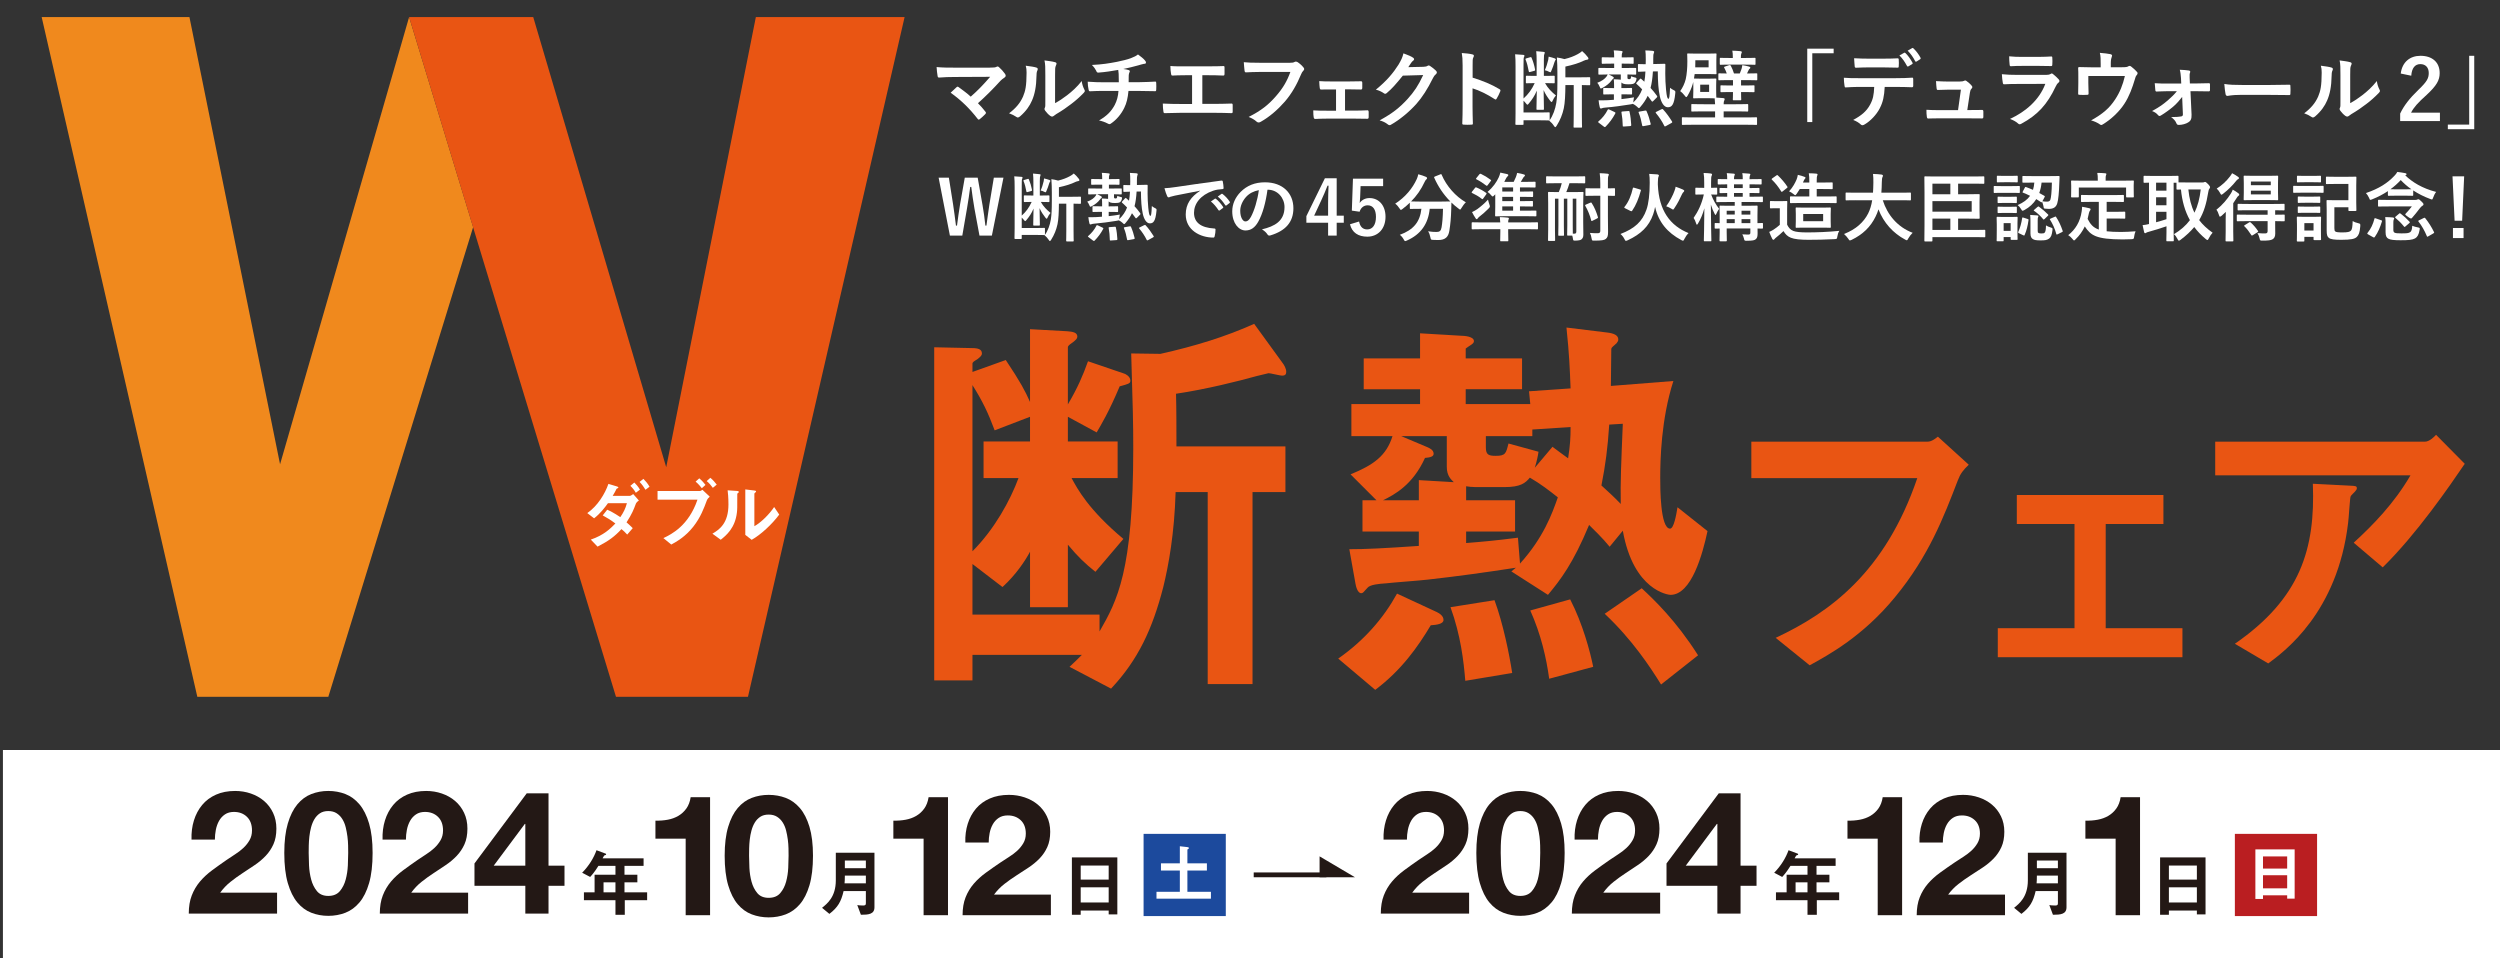 <?xml version="1.0" encoding="utf-8"?>
<!-- Generator: Adobe Illustrator 28.6.0, SVG Export Plug-In . SVG Version: 9.03 Build 54939)  -->
<svg version="1.1" id="レイヤー_1" xmlns="http://www.w3.org/2000/svg" xmlns:xlink="http://www.w3.org/1999/xlink" x="0px"
	 y="0px" viewBox="0 0 600 230" style="enable-background:new 0 0 600 230;" xml:space="preserve">
<rect x="0" y="0" width="600" height="230" fill="#333333" stroke="none"/>
<style type="text/css">
	.st0{fill:#FFFFFF;}
	.st1{fill:#231815;}
	.st2{fill:#1C4A9D;}
	.st3{fill:#BA1E21;}
	.st4{fill:#E95513;}
	.st5{fill:#F0891D;}
</style>
<rect x="0.702" y="180" class="st0" width="600" height="50"/>
<g>
	<path class="st0" d="M237.454,16.237c1.17,0,1.413-0.061,1.675-0.182c0.101-0.061,0.201-0.102,0.282-0.102
		c0.121,0,0.242,0.061,0.343,0.161c0.545,0.484,1.009,0.989,1.453,1.614c0.102,0.161,0.161,0.302,0.161,0.444
		c0,0.161-0.08,0.302-0.262,0.423c-0.424,0.302-0.707,0.484-0.969,0.767c-1.735,1.917-3.612,3.794-5.428,5.408
		c0.645,0.645,1.19,1.271,1.777,2.018c0.101,0.121,0.141,0.201,0.141,0.302c0,0.101-0.061,0.201-0.182,0.323
		c-0.404,0.404-0.847,0.827-1.311,1.191c-0.101,0.061-0.182,0.101-0.262,0.101c-0.081,0-0.161-0.061-0.241-0.182
		c-1.957-2.523-3.996-4.5-6.479-6.275c0.405-0.383,1.09-1.029,1.453-1.352c0.081-0.061,0.161-0.101,0.223-0.101
		c0.08,0,0.16,0.061,0.282,0.142c1.049,0.767,2.018,1.472,2.866,2.26c1.694-1.474,3.168-3.027,4.661-4.763l-8.496,0.041
		c-1.171,0-2.664,0.04-3.754,0.141c-0.262,0-0.322-0.121-0.364-0.364c-0.12-0.706-0.201-1.413-0.241-2.159
		c1.373,0.142,3.007,0.142,4.399,0.142h8.274V16.237z"/>
	<path class="st0" d="M248.738,16.216c0.342,0.101,0.383,0.343,0.262,0.626c-0.222,0.444-0.241,0.888-0.241,1.372
		c-0.041,2.523-0.424,4.439-1.09,5.932c-0.525,1.231-1.413,2.543-2.866,3.794c-0.201,0.161-0.364,0.262-0.525,0.262
		c-0.12,0-0.241-0.061-0.383-0.161c-0.504-0.342-0.989-0.585-1.715-0.848c1.574-1.191,2.643-2.421,3.35-4.016
		c0.565-1.372,0.828-2.483,0.848-5.711c0-0.767-0.04-1.09-0.201-1.694C247.325,15.914,248.253,16.055,248.738,16.216z
		 M253.217,24.752c0.989-0.525,1.916-1.151,2.865-1.877c1.211-0.928,2.401-1.998,3.533-3.43c0.08,0.707,0.282,1.372,0.625,2.038
		c0.061,0.142,0.121,0.243,0.121,0.343c0,0.142-0.081,0.283-0.303,0.505c-1.009,1.029-1.938,1.857-2.986,2.643
		c-1.049,0.808-2.179,1.595-3.592,2.422c-0.364,0.241-0.404,0.283-0.585,0.423c-0.121,0.101-0.262,0.161-0.404,0.161
		c-0.121,0-0.263-0.061-0.423-0.161c-0.445-0.302-0.908-0.827-1.211-1.231c-0.121-0.182-0.182-0.303-0.182-0.424
		c0-0.101,0.021-0.182,0.081-0.302c0.141-0.262,0.12-0.505,0.12-1.534v-6.315c0-1.755,0-2.583-0.201-3.511
		c0.807,0.101,1.916,0.241,2.523,0.423c0.262,0.061,0.364,0.182,0.364,0.343c0,0.121-0.062,0.302-0.161,0.505
		c-0.182,0.383-0.182,0.787-0.182,2.24L253.217,24.752L253.217,24.752z"/>
	<path class="st0" d="M268.517,19.748c0-0.645-0.021-1.453-0.04-2.039c-0.021-0.262-0.04-0.524-0.101-0.928
		c-1.333,0.243-3.23,0.545-4.782,0.645c-0.303,0.041-0.424-0.222-0.505-0.444c-0.201-0.404-0.485-0.827-1.03-1.392
		c2.523-0.121,4.097-0.384,5.994-0.747c1.391-0.302,2.401-0.524,3.329-0.867c0.948-0.364,1.292-0.565,1.734-0.908
		c0.686,0.505,1.332,1.009,1.654,1.413c0.161,0.161,0.263,0.342,0.263,0.565c0,0.222-0.201,0.262-0.525,0.283
		c-0.423,0.061-0.848,0.241-1.271,0.342c-1.231,0.343-2.462,0.645-3.653,0.888c0.525,0.061,0.989,0.142,1.311,0.262
		c0.161,0.04,0.263,0.141,0.263,0.283c0,0.101-0.062,0.201-0.121,0.343c-0.08,0.182-0.121,0.383-0.142,0.685
		c-0.021,0.444-0.021,0.908-0.021,1.594h2.503c1.271,0,2.986-0.101,3.894-0.141c0.201,0,0.201,0.101,0.222,0.323
		c0.04,0.525,0.021,1.151,0,1.614c-0.021,0.283-0.021,0.364-0.262,0.364c-1.271-0.041-2.442-0.061-3.916-0.061h-2.482
		c-0.161,1.715-0.445,2.926-1.009,4.056c-0.706,1.493-1.897,2.906-3.208,3.773c-0.121,0.081-0.222,0.142-0.343,0.142
		c-0.101,0-0.222-0.041-0.364-0.121c-0.726-0.383-1.474-0.626-2.138-0.767c2.018-1.191,2.946-2.22,3.773-3.733
		c0.525-1.029,0.807-2.098,0.888-3.35h-3.592c-0.726,0-2.22,0-3.208,0.081c-0.262,0.021-0.323-0.142-0.383-0.464
		c-0.102-0.383-0.201-1.21-0.201-1.836c1.433,0.121,2.926,0.142,3.915,0.142h3.552V19.748z"/>
	<path class="st0" d="M288.559,24.934h2.886c1.351,0,2.704-0.041,4.076-0.081c0.222-0.021,0.323,0.081,0.323,0.323
		c0.021,0.525,0.021,1.09,0,1.614c0,0.262-0.061,0.364-0.303,0.364c-0.968-0.041-2.764-0.081-4.076-0.081h-8.112
		c-0.827,0-2.138,0.061-3.713,0.081c-0.323,0.021-0.364-0.061-0.423-0.404c-0.081-0.444-0.142-1.17-0.142-1.897
		c1.453,0.081,2.986,0.101,4.278,0.101h2.745v-6.901h-1.573c-1.453,0-2.301,0.041-3.128,0.081c-0.242,0.021-0.283-0.121-0.343-0.424
		c-0.081-0.404-0.161-1.19-0.161-1.876c1.008,0.101,1.817,0.081,3.491,0.081h5.711c1.23,0,2.34,0,3.532-0.061
		c0.201-0.021,0.262,0.101,0.262,0.323c0.021,0.505,0.021,1.07,0,1.574c-0.021,0.262-0.061,0.383-0.282,0.383
		c-1.352-0.061-2.341-0.081-3.471-0.081h-1.574L288.559,24.934L288.559,24.934z"/>
	<path class="st0" d="M302.406,17.266c-1.311,0-2.462,0.061-3.329,0.101c-0.262,0.021-0.343-0.121-0.383-0.404
		c-0.061-0.404-0.142-1.453-0.182-2.038c0.908,0.101,1.978,0.142,3.875,0.142h7.204c0.605,0,0.827-0.041,1.11-0.201
		c0.102-0.061,0.201-0.081,0.303-0.081c0.12,0,0.241,0.04,0.383,0.101c0.545,0.343,1.09,0.848,1.473,1.332
		c0.101,0.121,0.141,0.222,0.141,0.343c0,0.182-0.101,0.343-0.282,0.505c-0.182,0.181-0.283,0.383-0.464,0.787
		c-0.989,2.381-2.22,4.601-3.915,6.558c-1.734,1.978-3.693,3.653-5.731,4.803c-0.182,0.121-0.364,0.182-0.545,0.182
		c-0.161,0-0.343-0.061-0.505-0.222c-0.463-0.444-1.13-0.808-1.876-1.11c2.946-1.493,4.742-2.886,6.599-5.045
		c1.574-1.796,2.603-3.511,3.41-5.751C309.694,17.266,302.406,17.266,302.406,17.266z"/>
	<path class="st0" d="M322.81,26.548h2.139c1.029,0,2.159-0.021,3.248-0.081c0.182,0,0.263,0.121,0.283,0.384
		c0.021,0.423,0.021,0.867,0,1.292c-0.021,0.262-0.102,0.383-0.343,0.364c-1.049,0-2.24-0.041-3.168-0.041h-6.336
		c-1.211,0-2.119,0.041-2.968,0.081c-0.241,0-0.342-0.121-0.383-0.424c-0.061-0.323-0.101-0.807-0.101-1.634
		c1.17,0.081,2.16,0.081,3.451,0.081h2.017v-5.106h-1.11c-0.827,0-1.554,0-2.482,0.021c-0.182,0.021-0.283-0.101-0.323-0.404
		c-0.061-0.343-0.08-0.888-0.12-1.614c0.867,0.08,1.937,0.08,2.804,0.08h4.479c0.908,0,1.836-0.04,2.724-0.04
		c0.241-0.021,0.302,0.101,0.323,0.343c0.021,0.404,0.021,0.848,0,1.251c-0.022,0.323-0.102,0.404-0.405,0.383
		c-0.787,0-1.795-0.04-2.623-0.04h-1.11v5.105H322.81z"/>
	<path class="st0" d="M341.623,16.034c0.524-0.021,0.787-0.101,1.008-0.241c0.081-0.061,0.161-0.081,0.262-0.081
		c0.102,0,0.202,0.04,0.323,0.121c0.505,0.323,0.968,0.707,1.373,1.09c0.182,0.161,0.262,0.323,0.262,0.464
		c0,0.161-0.101,0.302-0.241,0.424c-0.283,0.222-0.485,0.505-0.666,0.867c-1.351,2.745-2.643,4.702-3.995,6.235
		c-1.736,1.957-4.137,3.915-6.136,5.025c-0.12,0.081-0.222,0.101-0.322,0.101c-0.161,0-0.303-0.081-0.464-0.222
		c-0.505-0.404-1.13-0.707-1.916-0.928c3.147-1.736,4.741-3.007,6.719-5.146c1.595-1.776,2.523-3.147,3.733-5.731l-4.883,0.141
		c-1.654,2.038-2.664,3.188-3.814,4.137c-0.142,0.142-0.282,0.222-0.423,0.222c-0.102,0-0.201-0.041-0.303-0.121
		c-0.505-0.364-1.252-0.726-1.937-0.867c2.623-2.139,4.176-4.016,5.428-5.994c0.666-1.13,0.968-1.755,1.191-2.724
		c1.15,0.404,1.916,0.747,2.36,1.07c0.142,0.101,0.201,0.222,0.201,0.343c0,0.121-0.061,0.241-0.222,0.342
		c-0.201,0.121-0.343,0.343-0.503,0.545c-0.223,0.343-0.424,0.645-0.666,1.009L341.623,16.034z"/>
	<path class="st0" d="M353.43,18.638c2.462,0.767,4.419,1.554,6.417,2.744c0.222,0.121,0.323,0.262,0.222,0.525
		c-0.262,0.666-0.585,1.292-0.868,1.755c-0.08,0.142-0.161,0.222-0.262,0.222c-0.061,0-0.142-0.021-0.222-0.101
		c-1.857-1.191-3.672-2.078-5.307-2.583v4.46c0,1.311,0.04,2.502,0.08,3.955c0.022,0.241-0.08,0.302-0.364,0.302
		c-0.585,0.04-1.21,0.04-1.795,0c-0.283,0-0.383-0.061-0.383-0.302c0.061-1.494,0.08-2.684,0.08-3.976v-9.927
		c0-1.514-0.061-2.179-0.201-2.987c0.928,0.061,1.937,0.161,2.523,0.323c0.282,0.061,0.383,0.182,0.383,0.343
		c0,0.121-0.062,0.283-0.161,0.464c-0.142,0.262-0.142,0.767-0.142,1.897v2.886H353.43z"/>
	<path class="st0" d="M370.808,19.95c0.686,1.231,1.594,2.139,2.623,2.967c-0.383,0.424-0.645,0.867-0.848,1.352
		c-0.061,0.141-0.12,0.222-0.201,0.222c-0.08,0-0.182-0.101-0.343-0.302c-0.605-0.787-1.13-1.554-1.573-2.563
		c0.021,2.058,0.08,3.41,0.08,4.5c0,0.201-0.021,0.222-0.222,0.222h-1.332c-0.222,0-0.241-0.021-0.241-0.222
		c0-1.07,0.04-2.381,0.08-4.379c-0.485,1.231-1.19,2.24-1.957,3.147c-0.141,0.161-0.222,0.243-0.302,0.243
		c-0.081,0-0.161-0.101-0.323-0.302c-0.201-0.262-0.404-0.485-0.605-0.666v2.826h4.016c1.473,0,1.937-0.04,2.038-0.04
		c0.201,0,0.222,0.021,0.222,0.222v1.514c0,0.101,0,0.121-0.021,0.181c0.807-1.11,1.372-2.684,1.613-4.197
		c0.182-1.252,0.263-2.401,0.263-5.125V17.35c0-1.191-0.04-2.381-0.121-3.552c0.707,0.101,1.171,0.201,1.817,0.383
		c1.292-0.302,2.301-0.706,3.188-1.191c0.445-0.241,0.726-0.444,1.049-0.726c0.485,0.404,0.968,0.908,1.372,1.453
		c0.102,0.121,0.142,0.222,0.142,0.383c0,0.121-0.12,0.202-0.302,0.222c-0.242,0.04-0.464,0.081-0.808,0.241
		c-1.07,0.545-2.623,1.03-4.419,1.413v2.583h3.008c1.937,0,2.623-0.041,2.744-0.041c0.182,0,0.202,0.021,0.202,0.222v1.493
		c0,0.201-0.022,0.222-0.202,0.222c-0.101,0-0.585-0.021-1.795-0.04v7.184c0,1.916,0.04,2.684,0.04,2.804
		c0,0.201-0.021,0.222-0.201,0.222h-1.595c-0.222,0-0.241-0.021-0.241-0.222c0-0.121,0.04-0.888,0.04-2.804v-7.184h-1.998
		c-0.021,2.36-0.101,4.217-0.383,5.569c-0.323,1.493-0.868,2.845-1.694,4.156c-0.161,0.243-0.262,0.383-0.364,0.383
		c-0.08,0-0.182-0.121-0.343-0.364c-0.282-0.444-0.645-0.827-1.09-1.19l0.062-0.081c-0.041,0.021-0.081,0.021-0.182,0.021
		c-0.102,0-0.646-0.041-2.038-0.041h-4.016v0.868c0,0.201,0,0.222-0.201,0.222h-1.534c-0.201,0-0.222-0.021-0.222-0.222
		c0-0.142,0.04-0.969,0.04-2.644V15.934c0-1.292-0.021-1.957-0.101-2.906c0.585,0.021,1.413,0.081,1.998,0.141
		c0.161,0.021,0.241,0.081,0.241,0.182c0,0.142-0.04,0.222-0.121,0.383c-0.08,0.202-0.101,0.424-0.101,1.796v8.113
		c1.17-1.07,1.956-2.119,2.683-3.693c-1.332,0-1.776,0.04-1.897,0.04c-0.201,0-0.222-0.021-0.222-0.241v-1.352
		c0-0.201,0.021-0.222,0.222-0.222c0.121,0,0.585,0.04,2.018,0.04h0.343v-3.693c0-0.867-0.021-1.433-0.102-2.24
		c0.585,0.04,1.252,0.101,1.736,0.161c0.222,0.021,0.322,0.081,0.322,0.202c0,0.08-0.04,0.161-0.101,0.302
		c-0.061,0.161-0.121,0.323-0.121,1.413v3.854h0.343c1.453,0,1.897-0.04,2.038-0.04c0.201,0,0.222,0.021,0.222,0.222v1.352
		c0,0.222-0.021,0.241-0.222,0.241c-0.142,0-0.585-0.04-2.038-0.04h-0.06V19.95z M367.257,13.735
		c0.222-0.061,0.262-0.021,0.342,0.182c0.364,0.868,0.626,1.755,0.808,2.724c0.04,0.262,0.021,0.302-0.201,0.364l-0.948,0.262
		c-0.242,0.061-0.323,0.061-0.364-0.182c-0.161-0.948-0.445-2.058-0.747-2.745c-0.081-0.201-0.062-0.262,0.201-0.343L367.257,13.735
		z M371.575,14.361c0.04-0.201,0.08-0.444,0.102-0.767c0.503,0.121,1.17,0.302,1.473,0.423c0.141,0.061,0.241,0.142,0.241,0.262
		c0,0.101-0.04,0.142-0.121,0.182c-0.061,0.081-0.12,0.222-0.201,0.464c-0.201,0.666-0.444,1.413-0.767,2.119
		c-0.081,0.222-0.142,0.303-0.241,0.303c-0.062,0-0.161-0.041-0.303-0.121c-0.283-0.182-0.646-0.283-1.009-0.364
		C371.131,16.034,371.353,15.268,371.575,14.361z"/>
	<path class="st0" d="M386.068,17.872c0.383,0.161,0.707,0.343,0.968,0.485c0.201,0.121,0.283,0.222,0.283,0.302
		c0,0.08-0.021,0.141-0.142,0.222c-0.121,0.081-0.262,0.243-0.364,0.383c-0.505,0.707-1.311,1.352-2.16,1.796
		c-0.222,0.101-0.342,0.182-0.423,0.182c-0.142,0-0.201-0.121-0.323-0.444c-0.16-0.404-0.364-0.726-0.565-0.928
		c1.11-0.404,1.836-0.948,2.281-1.574c0.101-0.142,0.161-0.262,0.222-0.424c-1.413,0.021-1.938,0.041-2.038,0.041
		c-0.182,0-0.201-0.021-0.201-0.222V16.5c0-0.182,0.021-0.201,0.201-0.201c0.121,0,0.707,0.021,2.441,0.021h1.15V15.27h-0.585
		c-1.554,0-2.058,0.04-2.179,0.04c-0.201,0-0.222-0.021-0.222-0.222v-1.13c0-0.201,0.021-0.222,0.222-0.222
		c0.121,0,0.626,0.041,2.179,0.041h0.585c0-0.787-0.021-1.252-0.101-1.695c0.645,0.021,1.311,0.081,1.796,0.142
		c0.201,0.021,0.322,0.081,0.322,0.182c0,0.121-0.04,0.201-0.101,0.323c-0.081,0.182-0.102,0.424-0.102,1.049h0.485
		c1.554,0,2.038-0.041,2.16-0.041c0.201,0,0.222,0.021,0.222,0.222v1.13c0,0.201-0.021,0.222-0.222,0.222
		c-0.121,0-0.606-0.04-2.16-0.04h-0.485v1.049h0.808c1.734,0,2.32-0.021,2.441-0.021c0.201,0,0.222,0.021,0.222,0.201v1.191
		c0,0.201-0.021,0.222-0.222,0.222c-0.121,0-0.605-0.021-1.876-0.041v0.707c0,0.222,0.021,0.323,0.161,0.383
		c0.101,0.04,0.222,0.04,0.322,0.04c0.121,0,0.222-0.04,0.283-0.141c0.101-0.161,0.12-0.424,0.12-0.565
		c0.263,0.121,0.565,0.222,0.848,0.283c0.464,0.101,0.505,0.121,0.383,0.605c-0.08,0.303-0.161,0.505-0.343,0.686
		c-0.241,0.262-0.545,0.364-1.613,0.364c-0.908,0-1.392-0.161-1.595-0.444c-0.021,0.142-0.021,0.323-0.021,0.565v0.787h0.302
		c1.453,0,1.917-0.041,2.038-0.041c0.202,0,0.223,0.021,0.223,0.222v1.13c0,0.201-0.021,0.222-0.223,0.222
		c-0.12,0-0.585-0.04-2.038-0.04h-0.282v1.15c1.008-0.121,2.018-0.241,3.026-0.423c-0.061,0.222-0.142,0.585-0.161,0.968
		l-0.021,0.262c0.99-0.968,1.675-1.957,2.119-3.147c-0.424-0.444-0.848-0.867-1.311-1.271c-0.081-0.081-0.121-0.121-0.121-0.161
		c0-0.061,0.04-0.121,0.142-0.222l0.685-0.747c0.202-0.201,0.223-0.243,0.364-0.121l0.768,0.685
		c0.141-0.726,0.222-1.534,0.262-2.441c-1.11,0.021-1.453,0.061-1.573,0.061c-0.202,0-0.223-0.021-0.223-0.222v-1.433
		c0-0.201,0.021-0.201,0.223-0.201c0.101,0,0.484,0.041,1.634,0.041c0.021-0.343,0.021-0.666,0.021-1.03
		c0-1.13-0.021-1.735-0.101-2.28c0.645,0.021,1.13,0.04,1.734,0.101c0.242,0.021,0.383,0.121,0.383,0.222
		c0,0.142-0.061,0.283-0.12,0.444c-0.081,0.182-0.102,0.525-0.102,1.392v1.11l0.968-0.021c1.191-0.021,1.595-0.041,1.716-0.041
		c0.182,0,0.222,0.041,0.222,0.243c-0.021,0.808-0.021,1.514-0.021,2.159c0,1.009,0.061,2.604,0.182,3.773
		c0.182,1.836,0.343,2.22,0.585,2.22c0.182,0,0.283-0.383,0.383-2.643c0.241,0.222,0.605,0.444,0.908,0.585
		c0.404,0.201,0.383,0.262,0.343,0.726c-0.263,2.845-0.868,3.37-1.796,3.37c-0.908,0-1.595-1.13-1.916-2.663
		c-0.343-1.595-0.464-3.43-0.485-5.953l-1.17,0.021c-0.102,1.574-0.263,2.845-0.565,3.955c0.545,0.605,1.069,1.231,1.493,1.836
		c0.061,0.101,0.12,0.182,0.12,0.243c0,0.061-0.04,0.141-0.141,0.241l-0.808,0.808c-0.222,0.201-0.262,0.222-0.404,0.041
		c-0.323-0.444-0.625-0.868-0.948-1.271c-0.423,0.908-0.968,1.736-1.694,2.583c-0.201,0.241-0.303,0.364-0.423,0.364
		c-0.102,0-0.223-0.121-0.464-0.364c-0.283-0.262-0.646-0.505-0.988-0.666c-0.081,0.04-0.223,0.08-0.606,0.141
		c-2.018,0.323-4.036,0.605-5.811,0.747c-0.505,0.041-0.747,0.081-0.888,0.142c-0.121,0.04-0.241,0.101-0.364,0.101
		c-0.122,0-0.222-0.101-0.262-0.283c-0.142-0.505-0.223-1.11-0.283-1.695c0.767,0.021,1.271,0.021,2.179-0.021
		c0.505-0.021,0.989-0.061,1.493-0.101v-1.311h-0.303c-1.452,0-1.916,0.04-2.038,0.04c-0.201,0-0.222-0.021-0.222-0.222v-1.13
		c0-0.202,0.021-0.222,0.222-0.222c0.121,0,0.586,0.041,2.038,0.041h0.343v-0.747c0-0.645-0.021-1.009-0.08-1.372
		c0.505,0,1.271,0.061,1.694,0.101v-1.252h-2.92V17.872z M387.461,26.871c0.282,0.141,0.282,0.161,0.201,0.383
		c-0.646,1.21-1.392,2.2-2.301,3.128c-0.08,0.081-0.141,0.121-0.201,0.121s-0.12-0.04-0.241-0.121l-1.17-0.888
		c-0.263-0.201-0.263-0.241-0.081-0.383c0.888-0.767,1.654-1.694,2.179-2.764c0.101-0.182,0.121-0.161,0.423-0.04L387.461,26.871z
		 M389.781,30.363c-0.282,0.021-0.323,0.021-0.323-0.202c-0.021-1.11-0.12-2.119-0.302-3.127c-0.04-0.222,0.021-0.262,0.302-0.283
		l1.312-0.101c0.262-0.021,0.282,0,0.322,0.202c0.242,1.049,0.343,2.078,0.405,3.128c0,0.201-0.041,0.262-0.283,0.283
		L389.781,30.363z M394.483,30.262c-0.283,0.04-0.323,0.021-0.364-0.182c-0.201-1.07-0.424-2.039-0.828-3.007
		c-0.08-0.201-0.04-0.262,0.242-0.302l1.251-0.222c0.242-0.04,0.303-0.061,0.405,0.161c0.404,0.908,0.747,1.998,0.968,2.967
		c0.04,0.201,0.021,0.262-0.263,0.323L394.483,30.262z M398.7,26.245c0.241-0.121,0.302-0.121,0.444,0.021
		c0.787,0.848,1.533,1.897,2.139,2.886c0.101,0.181,0.08,0.241-0.161,0.383l-1.311,0.726c-0.242,0.121-0.303,0.121-0.383-0.061
		c-0.566-1.151-1.252-2.139-1.998-3.047c-0.121-0.161-0.121-0.222,0.141-0.343L398.7,26.245z"/>
	<path class="st0" d="M409.984,18.88c1.231,0,1.574-0.04,1.716-0.04c0.201,0,0.222,0.021,0.222,0.222c0,0.121-0.04,0.525-0.04,1.453
		v1.432c0,0.928,0.04,1.292,0.04,1.474c0.585,0.021,1.13,0.061,1.675,0.121c0.201,0.021,0.323,0.121,0.323,0.222
		c0,0.182-0.062,0.283-0.121,0.404c-0.08,0.161-0.121,0.364-0.121,0.848h2.906c1.978,0,2.664-0.041,2.785-0.041
		c0.182,0,0.201,0.021,0.201,0.243v1.311c0,0.222-0.021,0.243-0.201,0.243c-0.12,0-0.807-0.041-2.785-0.041h-2.906v1.453h5.288
		c1.777,0,2.381-0.04,2.503-0.04c0.201,0,0.222,0.021,0.222,0.222v1.392c0,0.201-0.021,0.222-0.222,0.222
		c-0.121,0-0.726-0.041-2.503-0.041h-12.571c-1.777,0-2.381,0.041-2.503,0.041c-0.222,0-0.241-0.021-0.241-0.222v-1.392
		c0-0.201,0.021-0.222,0.241-0.222c0.121,0,0.726,0.04,2.503,0.04h5.226v-1.453h-2.703c-1.978,0-2.664,0.041-2.786,0.041
		c-0.201,0-0.222-0.021-0.222-0.243v-1.311c0-0.222,0.021-0.243,0.222-0.243c0.121,0,0.808,0.041,2.786,0.041h2.703
		c-0.021-0.485-0.061-0.928-0.101-1.413c-0.223-0.021-0.646-0.04-1.534-0.04h-1.715c-1.19,0-1.554,0.04-1.694,0.04
		c-0.201,0-0.222-0.021-0.222-0.241c0-0.121,0.04-0.485,0.04-1.413v-1.453c0-0.343,0-0.626-0.021-0.827l-0.142,0.565
		c-0.262,0.888-0.666,1.817-1.19,2.703c-0.142,0.243-0.242,0.364-0.343,0.364c-0.102,0-0.201-0.121-0.383-0.364
		c-0.343-0.444-0.768-0.867-1.07-1.07c0.605-0.848,1.07-1.836,1.332-2.886c0.262-1.17,0.383-2.703,0.383-4.238
		c0-1.07-0.04-1.554-0.04-1.694c0-0.201,0.021-0.222,0.241-0.222c0.121,0,0.585,0.04,2.058,0.04h2.442
		c1.474,0,1.937-0.04,2.058-0.04c0.222,0,0.241,0.021,0.241,0.222c0,0.142-0.04,0.484-0.04,1.413v1.695
		c0,0.968,0.04,1.311,0.04,1.432c0,0.201-0.021,0.222-0.241,0.222c-0.121,0-0.585-0.041-2.058-0.041h-2.946
		c-0.041,0.364-0.102,0.726-0.161,1.07c0.161,0,0.525,0.04,1.715,0.04C408.27,18.88,409.984,18.88,409.984,18.88z M410.066,14.461
		h-3.188v0.545c0,0.404,0,0.787-0.022,1.151h3.209v-1.695H410.066z M410.186,20.313h-2.138v1.755h2.138V20.313z M417.854,22.089
		c0,1.13,0.04,1.614,0.04,1.736c0,0.222-0.021,0.241-0.222,0.241h-1.554c-0.223,0-0.242-0.021-0.242-0.241
		c0-0.121,0.041-0.605,0.041-1.736h-0.505c-1.635,0-2.16,0.04-2.281,0.04c-0.201,0-0.222-0.021-0.222-0.201v-1.21
		c0-0.222,0.021-0.243,0.222-0.243c0.121,0,0.646,0.041,2.281,0.041h0.505v-1.292h-0.808c-1.755,0-2.361,0.04-2.482,0.04
		c-0.201,0-0.223-0.021-0.223-0.222v-1.231c0-0.202,0.022-0.222,0.223-0.222c0.101,0,0.585,0.041,1.795,0.041
		c-0.16-0.464-0.364-0.928-0.585-1.332c-0.12-0.222-0.101-0.222,0.201-0.343l0.908-0.302c0.303-0.081,0.343-0.061,0.485,0.201
		c0.262,0.464,0.525,1.151,0.726,1.777h1.391c0.161-0.364,0.283-0.686,0.405-1.049c0.08-0.241,0.141-0.505,0.201-0.948
		c0.685,0.101,1.13,0.201,1.594,0.343c0.263,0.081,0.323,0.121,0.323,0.241c0,0.142-0.04,0.182-0.121,0.243
		c-0.08,0.061-0.201,0.161-0.262,0.323c-0.121,0.283-0.262,0.565-0.404,0.848c1.573,0,2.138-0.041,2.24-0.041
		c0.201,0,0.222,0.021,0.222,0.222v1.231c0,0.201-0.021,0.222-0.222,0.222c-0.102,0-0.686-0.04-2.462-0.04h-1.211v1.292h0.726
		c1.614,0,2.16-0.041,2.28-0.041c0.201,0,0.223,0.021,0.223,0.243v1.21c0,0.182-0.022,0.201-0.223,0.201
		c-0.12,0-0.665-0.04-2.28-0.04h-0.725V22.089z M415.292,15.51c-1.675,0-2.2,0.04-2.32,0.04c-0.202,0-0.223-0.021-0.223-0.222
		v-1.251c0-0.182,0.021-0.201,0.223-0.201c0.12,0,0.645,0.04,2.32,0.04h0.585v-0.182c0-0.605-0.021-1.13-0.12-1.574
		c0.747,0.021,1.351,0.061,1.956,0.121c0.201,0.021,0.323,0.101,0.323,0.201c0,0.121-0.04,0.241-0.121,0.383
		c-0.08,0.142-0.101,0.484-0.101,1.009v0.04h0.948c1.654,0,2.2-0.04,2.321-0.04c0.222,0,0.241,0.021,0.241,0.201v1.252
		c0,0.201-0.021,0.222-0.241,0.222c-0.121,0-0.707-0.04-2.361-0.04H415.292z"/>
	<path class="st0" d="M440.076,11.677v1.11h-5.125v16.507h-1.21V11.677H440.076z"/>
	<path class="st0" d="M452.33,20.858c-0.121,2.26-0.404,3.612-1.19,5.145c-0.808,1.574-2.261,3.047-3.552,3.814
		c-0.222,0.141-0.423,0.241-0.605,0.241c-0.142,0-0.283-0.061-0.423-0.201c-0.404-0.404-1.09-0.808-1.796-1.07
		c1.978-1.07,3.168-2.058,4.016-3.592c0.747-1.332,0.948-2.422,1.029-4.338h-3.833c-1.009,0-1.998,0.061-3.027,0.121
		c-0.182,0.021-0.241-0.121-0.262-0.383c-0.102-0.565-0.161-1.332-0.161-1.937c1.13,0.101,2.26,0.101,3.43,0.101h9.061
		c1.573,0,2.744-0.041,3.935-0.121c0.201,0,0.222,0.121,0.222,0.404c0.021,0.262,0.021,1.292,0,1.554
		c0,0.262-0.121,0.343-0.303,0.343c-1.049-0.041-2.441-0.081-3.833-0.081h-2.706V20.858z M448.334,16.176
		c-0.928,0-1.734,0.04-2.865,0.081c-0.263,0-0.323-0.101-0.343-0.343c-0.061-0.484-0.08-1.21-0.142-1.937
		c1.413,0.081,2.441,0.101,3.35,0.101h3.713c1.131,0,2.401-0.021,3.41-0.081c0.201,0,0.241,0.121,0.241,0.383
		c0.041,0.485,0.041,0.989,0,1.474c0,0.283-0.04,0.384-0.262,0.384c-1.09-0.041-2.28-0.061-3.391-0.061h-3.712V16.176z
		 M457.011,12.665c0.102-0.061,0.182-0.041,0.283,0.061c0.585,0.545,1.231,1.433,1.715,2.341c0.062,0.121,0.062,0.222-0.101,0.323
		L458,15.934c-0.142,0.081-0.242,0.041-0.323-0.101c-0.525-0.989-1.09-1.817-1.817-2.523L457.011,12.665z M458.929,11.536
		c0.12-0.081,0.182-0.041,0.282,0.061c0.686,0.645,1.333,1.514,1.716,2.261c0.061,0.121,0.08,0.241-0.102,0.364l-0.848,0.545
		c-0.182,0.101-0.282,0.021-0.342-0.102c-0.464-0.907-1.03-1.735-1.796-2.502L458.929,11.536z"/>
	<path class="st0" d="M473.098,26.408c0.808,0,1.694-0.021,2.462-0.021c0.343-0.021,0.424,0.04,0.445,0.363
		c0.021,0.384,0.021,0.888,0,1.271c-0.021,0.383-0.081,0.404-0.383,0.404c-0.908,0-1.876-0.021-2.804-0.021h-7.427
		c-0.827,0-1.613,0-2.603,0.041c-0.222,0-0.302-0.101-0.343-0.404c-0.08-0.423-0.101-1.07-0.101-1.694
		c1.15,0.081,1.897,0.081,2.906,0.081h4.682l0.686-4.903h-3.249c-0.787,0-1.694,0.04-2.22,0.061
		c-0.241,0.021-0.323-0.04-0.364-0.383c-0.061-0.423-0.101-1.07-0.142-1.735c1.352,0.061,1.957,0.101,2.804,0.101h2.786
		c0.726,0,0.908-0.061,1.19-0.182c0.08-0.061,0.161-0.081,0.222-0.081c0.102,0,0.201,0.061,0.303,0.121
		c0.364,0.262,0.908,0.707,1.231,1.11c0.12,0.121,0.182,0.243,0.182,0.364c0,0.121-0.062,0.243-0.182,0.364
		c-0.263,0.283-0.323,0.505-0.405,1.009l-0.625,4.137h0.948V26.408z"/>
	<path class="st0" d="M483.999,20.152c-1.009,0-2.018,0.021-3.027,0.081c-0.182,0-0.262-0.121-0.302-0.383
		c-0.121-0.505-0.161-1.252-0.222-2.038c1.15,0.121,2.38,0.161,3.713,0.161h6.921c0.343,0,0.747-0.04,1.07-0.222
		c0.101-0.081,0.182-0.121,0.262-0.121c0.102,0,0.201,0.061,0.303,0.141c0.485,0.383,1.03,0.888,1.351,1.252
		c0.142,0.141,0.201,0.283,0.201,0.423c0,0.121-0.061,0.262-0.222,0.383c-0.323,0.262-0.463,0.485-0.685,0.948
		c-2.018,4.298-4.339,6.821-8.234,8.919c-0.161,0.081-0.283,0.142-0.404,0.142c-0.142,0-0.283-0.081-0.445-0.243
		c-0.545-0.484-1.19-0.787-1.876-1.049c3.733-1.736,7.022-4.52,8.475-8.415L483.999,20.152z M485.351,15.814
		c-0.908,0-1.916,0.021-2.764,0.081c-0.201,0-0.262-0.121-0.282-0.444c-0.062-0.424-0.102-1.311-0.102-1.937
		c1.231,0.121,1.836,0.142,3.31,0.142h3.632c1.311,0,2.381-0.061,3.168-0.102c0.182,0,0.241,0.102,0.241,0.323
		c0.04,0.505,0.04,1.07,0,1.574c0,0.343-0.061,0.424-0.364,0.404c-0.665,0-1.614-0.04-2.845-0.04h-3.995V15.814z"/>
	<path class="st0" d="M509.288,16.136c0.949,0,1.252-0.061,1.515-0.222c0.08-0.061,0.182-0.101,0.282-0.101
		c0.161,0,0.323,0.081,0.444,0.201c0.405,0.302,0.99,0.827,1.352,1.252c0.101,0.101,0.142,0.201,0.142,0.302
		c0,0.161-0.081,0.302-0.201,0.444c-0.263,0.262-0.343,0.645-0.445,0.989c-0.625,2.079-1.351,4.116-2.543,5.933
		c-1.17,1.816-3.168,3.733-5.206,4.944c-0.121,0.081-0.222,0.121-0.323,0.121c-0.141,0-0.262-0.081-0.423-0.201
		c-0.625-0.424-1.211-0.666-2.018-0.908c2.846-1.574,4.419-2.967,5.771-5.025c1.131-1.715,1.836-3.47,2.341-5.63h-8.778v1.695
		c0,0.807,0.041,1.634,0.062,2.441c0,0.323-0.062,0.383-0.323,0.383c-0.605,0.041-1.252,0.041-1.857,0
		c-0.262,0-0.323-0.061-0.323-0.302c0.021-1.029,0.04-1.694,0.04-2.502v-1.635c0-0.645,0-1.372-0.04-1.957
		c-0.021-0.182,0.102-0.262,0.283-0.262c0.948,0.04,2.058,0.061,3.066,0.061h2.059V15.37c0-1.07,0-1.897-0.202-2.684
		c0.99,0.081,1.938,0.182,2.503,0.302c0.404,0.081,0.525,0.303,0.364,0.626c-0.102,0.283-0.241,0.707-0.241,1.554v0.968h2.701
		V16.136z"/>
	<path class="st0" d="M523.719,23.259c-0.565,0.747-1.231,1.514-2.018,2.22c-0.807,0.706-2.219,1.736-3.088,2.24
		c-0.141,0.081-0.241,0.121-0.342,0.121c-0.102,0-0.201-0.061-0.323-0.201c-0.404-0.484-0.828-0.747-1.453-0.989
		c1.876-1.029,2.583-1.554,3.753-2.542c0.908-0.787,1.614-1.474,2.2-2.22h-2.32c-0.848,0-1.675,0.061-2.543,0.081
		c-0.161,0.021-0.283-0.101-0.303-0.323c-0.061-0.444-0.101-0.968-0.142-1.675c1.231,0.081,1.938,0.081,2.926,0.081h3.431
		l-0.061-1.332c-0.062-0.726-0.102-1.292-0.283-1.977c0.767,0.021,1.694,0.101,2.2,0.182c0.303,0.04,0.364,0.262,0.262,0.505
		c-0.12,0.283-0.12,0.545-0.101,1.17l0.061,1.433h1.413c1.008,0,2.219-0.061,3.066-0.061c0.242-0.021,0.343,0.061,0.343,0.262
		c0.021,0.464,0.021,0.948,0,1.413c0,0.182-0.12,0.302-0.343,0.283c-0.767,0-1.816-0.04-3.007-0.04h-1.332l0.262,5.63
		c0.041,1.049-0.241,1.533-0.807,1.857c-0.525,0.343-1.474,0.605-2.219,0.605c-0.343,0-0.485-0.102-0.585-0.343
		c-0.263-0.666-0.666-1.07-1.292-1.534c1.15,0,1.997-0.081,2.421-0.161c0.282-0.061,0.404-0.201,0.404-0.484L523.719,23.259z"/>
	<path class="st0" d="M537.567,22.775c-1.998,0-2.764,0.243-2.967,0.243c-0.243,0-0.405-0.121-0.464-0.424
		c-0.101-0.464-0.222-1.413-0.303-2.441c1.312,0.201,2.321,0.243,4.359,0.243h6.497c1.534,0,3.088-0.041,4.641-0.061
		c0.303-0.021,0.364,0.04,0.364,0.283c0.041,0.605,0.041,1.292,0,1.897c0,0.241-0.08,0.323-0.364,0.302
		c-1.514-0.021-3.007-0.041-4.5-0.041h-7.264V22.775z"/>
	<path class="st0" d="M559.567,16.216c0.342,0.101,0.383,0.343,0.262,0.626c-0.222,0.444-0.241,0.888-0.241,1.372
		c-0.041,2.523-0.424,4.439-1.09,5.932c-0.525,1.231-1.413,2.543-2.866,3.794c-0.201,0.161-0.364,0.262-0.525,0.262
		c-0.12,0-0.241-0.061-0.383-0.161c-0.503-0.342-0.988-0.585-1.715-0.848c1.574-1.191,2.643-2.421,3.35-4.016
		c0.565-1.372,0.828-2.483,0.848-5.711c0-0.767-0.04-1.09-0.201-1.694C558.154,15.914,559.082,16.055,559.567,16.216z
		 M564.047,24.752c0.988-0.525,1.916-1.151,2.865-1.877c1.211-0.928,2.401-1.998,3.533-3.43c0.08,0.707,0.282,1.372,0.625,2.038
		c0.061,0.142,0.121,0.243,0.121,0.343c0,0.142-0.081,0.283-0.303,0.505c-1.009,1.029-1.938,1.857-2.986,2.643
		c-1.049,0.808-2.179,1.595-3.592,2.422c-0.364,0.241-0.404,0.283-0.585,0.423c-0.121,0.101-0.262,0.161-0.404,0.161
		c-0.121,0-0.263-0.061-0.423-0.161c-0.445-0.302-0.908-0.827-1.212-1.231c-0.121-0.182-0.182-0.303-0.182-0.424
		c0-0.101,0.021-0.182,0.08-0.302c0.142-0.262,0.121-0.505,0.121-1.534v-6.315c0-1.755,0-2.583-0.201-3.511
		c0.807,0.101,1.916,0.241,2.523,0.423c0.262,0.061,0.364,0.182,0.364,0.343c0,0.121-0.062,0.302-0.161,0.505
		c-0.182,0.383-0.182,0.787-0.182,2.24L564.047,24.752L564.047,24.752z"/>
	<path class="st0" d="M576.179,17.65c0.343-2.764,2.219-4.258,4.741-4.258c2.764,0,4.601,1.493,4.601,4.156
		c0,1.715-0.747,3.007-3.106,5.206c-2.119,1.897-3.128,3.027-3.754,4.279h6.922v2.017h-9.545v-1.796
		c0.908-1.897,2.2-3.592,4.399-5.711c2.018-1.937,2.462-2.745,2.462-4.016c0-1.352-0.787-2.139-2.018-2.139
		c-1.271,0-2.058,0.948-2.179,2.785L576.179,17.65z"/>
	<path class="st0" d="M587.481,31.008v-1.11h5.125V13.392h1.211v17.616C593.818,31.008,587.481,31.008,587.481,31.008z"/>
</g>
<g>
	<g>
		<path class="st0" d="M238.049,56.55h-2.975l-1.201-6.469c-0.34-1.864-0.52-3.405-0.771-5.215h-0.251
			c-0.251,1.828-0.448,3.369-0.771,5.143l-1.129,6.541h-2.975l-2.707-13.907h2.456l1.004,6.344c0.251,1.703,0.484,3.387,0.699,5.161
			h0.251c0.251-1.739,0.431-3.441,0.735-5.108l1.13-6.398h3.1l1.165,6.613c0.269,1.577,0.484,3.047,0.681,4.892h0.251
			c0.269-1.864,0.43-3.279,0.699-5l1.076-6.505h2.312L238.049,56.55z"/>
		<path class="st0" d="M249.801,48.467c0.609,1.093,1.416,1.9,2.33,2.635c-0.341,0.376-0.574,0.771-0.753,1.2
			c-0.053,0.125-0.107,0.197-0.179,0.197c-0.072,0-0.161-0.089-0.305-0.269c-0.537-0.699-1.004-1.38-1.397-2.276
			c0.019,1.828,0.072,3.028,0.072,3.996c0,0.179-0.019,0.197-0.197,0.197h-1.183c-0.196,0-0.215-0.018-0.215-0.197
			c0-0.949,0.036-2.115,0.072-3.889c-0.431,1.093-1.057,1.989-1.739,2.796c-0.125,0.144-0.196,0.215-0.269,0.215
			c-0.071,0-0.144-0.089-0.286-0.269c-0.18-0.233-0.36-0.43-0.537-0.591v2.508h3.567c1.308,0,1.72-0.036,1.811-0.036
			c0.179,0,0.196,0.017,0.196,0.197v1.344c0,0.089,0,0.108-0.019,0.161c0.717-0.985,1.22-2.384,1.434-3.728
			c0.161-1.111,0.233-2.132,0.233-4.552v-1.953c0-1.057-0.036-2.115-0.107-3.155c0.627,0.089,1.04,0.179,1.612,0.341
			c1.147-0.269,2.043-0.627,2.832-1.057c0.395-0.215,0.645-0.394,0.932-0.645c0.43,0.359,0.86,0.807,1.219,1.291
			c0.09,0.108,0.125,0.197,0.125,0.341c0,0.107-0.107,0.179-0.269,0.197c-0.215,0.036-0.411,0.072-0.716,0.215
			c-0.95,0.484-2.33,0.915-3.924,1.255v2.293h2.671c1.72,0,2.331-0.036,2.437-0.036c0.16,0,0.179,0.018,0.179,0.197v1.327
			c0,0.18-0.018,0.197-0.179,0.197c-0.09,0-0.52-0.017-1.596-0.036v6.38c0,1.703,0.036,2.383,0.036,2.491
			c0,0.179-0.018,0.197-0.18,0.197h-1.416c-0.196,0-0.215-0.018-0.215-0.197c0-0.108,0.036-0.789,0.036-2.491v-6.38h-1.775
			c-0.018,2.097-0.09,3.745-0.341,4.946c-0.286,1.327-0.771,2.527-1.505,3.692c-0.144,0.215-0.233,0.341-0.322,0.341
			c-0.072,0-0.161-0.107-0.305-0.323c-0.251-0.395-0.573-0.735-0.967-1.057l0.053-0.072c-0.035,0.017-0.071,0.017-0.16,0.017
			c-0.09,0-0.574-0.036-1.811-0.036h-3.567v0.771c0,0.179,0,0.197-0.18,0.197h-1.361c-0.18,0-0.197-0.018-0.197-0.197
			c0-0.125,0.036-0.86,0.036-2.348v-9.911c0-1.147-0.018-1.738-0.089-2.58c0.52,0.017,1.255,0.072,1.775,0.125
			c0.144,0.017,0.215,0.072,0.215,0.161c0,0.125-0.035,0.197-0.107,0.341c-0.071,0.179-0.089,0.376-0.089,1.595v7.204
			c1.04-0.949,1.738-1.882,2.383-3.28c-1.183,0-1.577,0.036-1.685,0.036c-0.179,0-0.196-0.018-0.196-0.215v-1.2
			c0-0.179,0.018-0.197,0.196-0.197c0.107,0,0.52,0.036,1.792,0.036h0.305v-3.279c0-0.771-0.019-1.272-0.089-1.989
			c0.519,0.036,1.111,0.089,1.54,0.144c0.197,0.018,0.287,0.072,0.287,0.179c0,0.072-0.035,0.144-0.089,0.269
			c-0.054,0.144-0.107,0.287-0.107,1.255v3.423h0.304c1.291,0,1.685-0.036,1.811-0.036c0.18,0,0.197,0.018,0.197,0.197v1.2
			c0,0.197-0.018,0.215-0.197,0.215c-0.125,0-0.52-0.036-1.811-0.036h-0.057V48.467z M246.647,42.947
			c0.196-0.053,0.233-0.018,0.304,0.161c0.323,0.771,0.556,1.56,0.717,2.419c0.035,0.233,0.017,0.269-0.18,0.323l-0.842,0.233
			c-0.216,0.053-0.287,0.053-0.323-0.161c-0.144-0.843-0.395-1.828-0.664-2.437c-0.071-0.179-0.053-0.233,0.18-0.304L246.647,42.947
			z M250.481,43.503c0.036-0.179,0.072-0.395,0.09-0.681c0.448,0.107,1.04,0.269,1.308,0.376c0.125,0.053,0.215,0.125,0.215,0.233
			c0,0.089-0.036,0.125-0.107,0.161c-0.054,0.072-0.107,0.197-0.18,0.412c-0.18,0.592-0.395,1.255-0.681,1.882
			c-0.071,0.197-0.125,0.269-0.215,0.269c-0.053,0-0.144-0.036-0.269-0.108c-0.251-0.161-0.573-0.251-0.896-0.323
			C250.088,44.991,250.285,44.31,250.481,43.503z"/>
		<path class="st0" d="M263.345,46.622c0.34,0.144,0.627,0.304,0.86,0.43c0.18,0.108,0.251,0.197,0.251,0.269
			c0,0.072-0.017,0.125-0.125,0.197c-0.107,0.072-0.233,0.215-0.322,0.341c-0.449,0.627-1.165,1.2-1.917,1.595
			c-0.196,0.089-0.305,0.161-0.376,0.161c-0.125,0-0.18-0.107-0.287-0.395c-0.144-0.359-0.322-0.644-0.501-0.824
			c0.985-0.359,1.631-0.842,2.025-1.397c0.09-0.125,0.144-0.233,0.197-0.376c-1.255,0.018-1.721,0.036-1.811,0.036
			c-0.161,0-0.18-0.018-0.18-0.197v-1.057c0-0.161,0.018-0.179,0.18-0.179c0.107,0,0.627,0.018,2.168,0.018h1.021v-0.932h-0.521
			c-1.38,0-1.828,0.036-1.936,0.036c-0.179,0-0.196-0.019-0.196-0.197v-1.004c0-0.179,0.018-0.197,0.196-0.197
			c0.107,0,0.556,0.036,1.936,0.036h0.52c0-0.699-0.018-1.111-0.089-1.505c0.573,0.018,1.164,0.072,1.595,0.125
			c0.18,0.018,0.287,0.072,0.287,0.161c0,0.108-0.036,0.18-0.09,0.287c-0.071,0.161-0.089,0.376-0.089,0.932h0.431
			c1.38,0,1.811-0.036,1.917-0.036c0.179,0,0.196,0.018,0.196,0.197v1.004c0,0.179-0.019,0.197-0.196,0.197
			c-0.107,0-0.537-0.036-1.917-0.036h-0.431v0.932h0.717c1.54,0,2.06-0.018,2.168-0.018c0.179,0,0.196,0.018,0.196,0.179v1.057
			c0,0.179-0.019,0.197-0.196,0.197c-0.108,0-0.537-0.018-1.667-0.036v0.627c0,0.197,0.017,0.287,0.143,0.341
			c0.09,0.036,0.197,0.036,0.287,0.036c0.107,0,0.197-0.036,0.251-0.126c0.09-0.143,0.107-0.376,0.107-0.501
			c0.234,0.108,0.502,0.197,0.753,0.251c0.411,0.089,0.448,0.108,0.34,0.537c-0.072,0.269-0.144,0.448-0.305,0.609
			c-0.215,0.233-0.484,0.323-1.434,0.323c-0.806,0-1.236-0.143-1.415-0.394c-0.019,0.125-0.019,0.287-0.019,0.501v0.699h0.269
			c1.291,0,1.702-0.036,1.81-0.036c0.18,0,0.197,0.018,0.197,0.197v1.004c0,0.18-0.018,0.197-0.197,0.197
			c-0.107,0-0.519-0.036-1.81-0.036h-0.251v1.021c0.896-0.107,1.792-0.215,2.688-0.376c-0.054,0.197-0.125,0.52-0.144,0.86
			l-0.018,0.233c0.878-0.86,1.487-1.739,1.881-2.796c-0.376-0.394-0.752-0.771-1.165-1.129c-0.071-0.072-0.107-0.107-0.107-0.144
			c0-0.053,0.036-0.107,0.125-0.196l0.609-0.664c0.18-0.179,0.197-0.215,0.323-0.107l0.68,0.609
			c0.125-0.645,0.197-1.363,0.234-2.168c-0.986,0.018-1.291,0.053-1.398,0.053c-0.179,0-0.196-0.017-0.196-0.197V44.58
			c0-0.179,0.018-0.179,0.196-0.179c0.09,0,0.431,0.036,1.452,0.036c0.018-0.305,0.018-0.592,0.018-0.915
			c0-1.004-0.018-1.541-0.089-2.025c0.573,0.017,1.004,0.036,1.541,0.089c0.215,0.018,0.34,0.108,0.34,0.197
			c0,0.125-0.054,0.251-0.107,0.395c-0.072,0.161-0.09,0.467-0.09,1.237v0.985l0.861-0.018c1.056-0.017,1.416-0.036,1.523-0.036
			c0.16,0,0.196,0.036,0.196,0.215c-0.018,0.716-0.018,1.344-0.018,1.917c0,0.896,0.054,2.312,0.161,3.351
			c0.161,1.631,0.305,1.971,0.52,1.971c0.161,0,0.251-0.341,0.34-2.348c0.216,0.197,0.537,0.395,0.807,0.52
			c0.359,0.179,0.34,0.233,0.305,0.645c-0.234,2.527-0.771,2.993-1.596,2.993c-0.807,0-1.416-1.004-1.703-2.365
			c-0.304-1.416-0.411-3.047-0.43-5.287l-1.04,0.017c-0.089,1.397-0.233,2.527-0.501,3.512c0.484,0.537,0.95,1.093,1.327,1.631
			c0.053,0.089,0.107,0.161,0.107,0.215c0,0.053-0.036,0.125-0.125,0.215l-0.717,0.717c-0.196,0.179-0.233,0.197-0.359,0.036
			c-0.287-0.395-0.556-0.771-0.842-1.129c-0.376,0.807-0.861,1.541-1.505,2.293c-0.18,0.215-0.269,0.323-0.377,0.323
			c-0.089,0-0.196-0.108-0.411-0.323c-0.251-0.233-0.574-0.448-0.878-0.592c-0.072,0.036-0.197,0.072-0.537,0.125
			c-1.792,0.287-3.584,0.537-5.161,0.664c-0.448,0.036-0.663,0.072-0.788,0.125c-0.108,0.036-0.216,0.089-0.323,0.089
			s-0.196-0.089-0.233-0.251c-0.125-0.448-0.197-0.985-0.251-1.505c0.681,0.018,1.129,0.018,1.936-0.018
			c0.448-0.018,0.878-0.053,1.326-0.089v-1.165h-0.269c-1.291,0-1.702,0.036-1.81,0.036c-0.18,0-0.197-0.017-0.197-0.197v-1.004
			c0-0.179,0.018-0.197,0.197-0.197c0.107,0,0.519,0.036,1.81,0.036h0.305v-0.664c0-0.573-0.018-0.896-0.071-1.219
			c0.448,0,1.129,0.053,1.505,0.089v-1.112h-2.596V46.622z M264.581,54.614c0.251,0.125,0.251,0.144,0.18,0.34
			c-0.573,1.076-1.236,1.953-2.043,2.778c-0.071,0.072-0.125,0.107-0.18,0.107c-0.053,0-0.107-0.036-0.215-0.107l-1.04-0.789
			c-0.233-0.179-0.233-0.215-0.071-0.34c0.789-0.681,1.469-1.505,1.936-2.456c0.089-0.161,0.107-0.144,0.376-0.036L264.581,54.614z
			 M266.642,57.714c-0.251,0.018-0.286,0.018-0.286-0.179c-0.018-0.985-0.108-1.881-0.269-2.777
			c-0.036-0.197,0.017-0.233,0.269-0.251l1.164-0.089c0.234-0.018,0.251,0,0.287,0.179c0.215,0.932,0.305,1.845,0.359,2.777
			c0,0.18-0.035,0.233-0.251,0.252L266.642,57.714z M270.817,57.626c-0.251,0.036-0.286,0.017-0.322-0.161
			c-0.18-0.949-0.376-1.81-0.735-2.671c-0.072-0.179-0.036-0.233,0.215-0.269l1.111-0.197c0.216-0.036,0.269-0.053,0.36,0.144
			c0.359,0.807,0.663,1.775,0.86,2.635c0.036,0.179,0.018,0.233-0.233,0.287L270.817,57.626z M274.564,54.059
			c0.215-0.108,0.269-0.108,0.395,0.017c0.7,0.752,1.362,1.685,1.9,2.563c0.089,0.161,0.072,0.215-0.144,0.341l-1.165,0.645
			c-0.215,0.107-0.269,0.107-0.34-0.054c-0.501-1.021-1.111-1.9-1.775-2.706c-0.107-0.144-0.107-0.197,0.125-0.304L274.564,54.059z"
			/>
		<path class="st0" d="M288.018,45.762c-2.187,0.412-4.104,0.788-6.021,1.183c-0.68,0.161-0.86,0.197-1.129,0.287
			c-0.125,0.053-0.251,0.143-0.395,0.143c-0.125,0-0.269-0.107-0.34-0.268c-0.233-0.484-0.431-1.112-0.664-1.936
			c0.915-0.036,1.452-0.107,2.849-0.304c2.205-0.323,6.147-0.915,10.77-1.523c0.269-0.036,0.359,0.072,0.376,0.197
			c0.09,0.412,0.18,1.075,0.197,1.577c0,0.215-0.107,0.269-0.341,0.269c-0.842,0.053-1.415,0.143-2.186,0.394
			c-3.047,1.04-4.571,3.136-4.571,5.288c0,2.312,1.649,3.567,4.768,3.763c0.287,0,0.395,0.072,0.395,0.269
			c0,0.467-0.071,1.093-0.196,1.541c-0.054,0.269-0.125,0.376-0.341,0.376c-3.154,0-6.613-1.81-6.613-5.537
			c0-2.545,1.272-4.265,3.441-5.681v-0.037H288.018z M291.567,47.697c0.09-0.071,0.161-0.053,0.269,0.036
			c0.556,0.43,1.201,1.147,1.703,1.917c0.071,0.107,0.071,0.197-0.054,0.287l-0.752,0.556c-0.125,0.089-0.215,0.072-0.304-0.053
			c-0.537-0.824-1.112-1.505-1.811-2.079L291.567,47.697z M293.161,46.532c0.107-0.072,0.16-0.053,0.269,0.036
			c0.663,0.501,1.307,1.219,1.702,1.845c0.072,0.107,0.09,0.215-0.053,0.323l-0.717,0.556c-0.144,0.108-0.233,0.053-0.304-0.053
			c-0.484-0.771-1.057-1.452-1.792-2.06L293.161,46.532z"/>
		<path class="st0" d="M304.197,45.528c-0.412,3.047-1.165,5.843-2.241,7.724c-0.771,1.344-1.702,2.061-3.047,2.061
			c-1.576,0-3.172-1.685-3.172-4.605c0-1.72,0.735-3.369,2.025-4.66c1.505-1.505,3.404-2.293,5.824-2.293
			c4.302,0,6.829,2.653,6.829,6.219c0,3.333-1.881,5.43-5.52,6.523c-0.376,0.108-0.537,0.036-0.771-0.323
			c-0.196-0.304-0.573-0.716-1.255-1.129c3.028-0.717,5.413-1.971,5.413-5.359c0-2.132-1.613-4.157-4.015-4.157
			C304.269,45.528,304.197,45.528,304.197,45.528z M299.053,47.266c-0.86,0.968-1.397,2.168-1.397,3.316
			c0,1.648,0.664,2.563,1.219,2.563c0.467,0,0.861-0.233,1.345-1.093c0.789-1.452,1.595-4.032,1.9-6.416
			C300.864,45.887,299.86,46.388,299.053,47.266z"/>
		<path class="st0" d="M320.805,51.765h1.703v1.684h-1.703v3.1h-2.061v-3.1h-5.215v-1.577l4.444-9.087h2.832V51.765z
			 M318.744,48.754c0-1.452,0.054-2.813,0.107-4.193H318.6c-0.448,1.183-0.967,2.383-1.523,3.584l-1.685,3.62h3.352V48.754z"/>
		<path class="st0" d="M331.95,44.668h-5.412l-0.108,2.76c-0.017,0.412-0.053,0.896-0.107,1.29c0.484-0.716,1.327-1.183,2.348-1.183
			c2.258,0,3.853,1.775,3.853,4.48c0,2.885-1.792,4.785-4.373,4.785c-2.151,0-3.673-0.968-4.157-2.976l2.186-0.663
			c0.251,1.327,0.95,1.9,1.953,1.9c1.291,0,2.097-1.112,2.097-3.011c0-1.775-0.736-2.777-1.99-2.777
			c-0.915,0-1.631,0.556-1.936,1.541l-1.863-0.268l0.269-7.671h7.24L331.95,44.668L331.95,44.668z"/>
		<path class="st0" d="M345.657,41.854c0.233-0.107,0.269-0.089,0.34,0.089c1.165,2.742,3.369,5.215,5.807,6.613
			c-0.323,0.287-0.735,0.824-1.04,1.344c-0.161,0.269-0.233,0.395-0.34,0.395c-0.09,0-0.197-0.089-0.376-0.233
			c-0.61-0.448-1.183-0.932-1.703-1.452c-0.036,0.52-0.036,1.147-0.054,1.775c-0.053,1.917-0.179,3.352-0.448,5.018
			c-0.233,1.416-0.915,2.205-2.671,2.205c-0.449,0-0.789,0-1.22-0.036c-0.555-0.036-0.536-0.036-0.663-0.627
			c-0.125-0.609-0.305-1.093-0.556-1.433c0.896,0.125,1.416,0.161,2.043,0.161c0.752,0,1.057-0.287,1.201-1.111
			c0.179-1.04,0.304-2.419,0.34-4.445h-3.19c-0.34,3.584-2.132,6.129-5.448,7.599c-0.197,0.089-0.323,0.144-0.431,0.144
			c-0.144,0-0.196-0.125-0.376-0.43c-0.233-0.431-0.573-0.824-0.915-1.075c3.262-1.183,4.839-3.083,5.18-6.237h-0.216
			c-1.685,0-2.258,0.036-2.365,0.036c-0.18,0-0.197-0.018-0.197-0.197v-1.308c-0.555,0.537-1.129,1.021-1.738,1.488
			c-0.196,0.144-0.305,0.233-0.395,0.233c-0.125,0-0.196-0.125-0.376-0.394c-0.287-0.448-0.699-0.896-1.004-1.093
			c2.419-1.56,4.157-3.675,5.179-5.914c0.161-0.359,0.269-0.699,0.359-1.147c0.645,0.161,1.381,0.412,1.864,0.627
			c0.196,0.089,0.251,0.179,0.251,0.304c0,0.107-0.054,0.179-0.144,0.269c-0.18,0.144-0.287,0.304-0.412,0.573
			c-0.896,1.935-1.989,3.459-3.279,4.749c0.251,0.018,0.878,0.036,2.258,0.036h4.82c1.56,0,2.152-0.018,2.331-0.036
			c-1.667-1.684-2.957-3.639-3.853-5.681c-0.071-0.197-0.035-0.215,0.161-0.304L345.657,41.854z"/>
		<path class="st0" d="M354.004,45.098c0.125-0.161,0.161-0.179,0.341-0.107c0.788,0.323,1.595,0.771,2.347,1.308
			c0.125,0.108,0.125,0.144,0,0.341l-0.699,0.968c-0.161,0.233-0.197,0.233-0.376,0.107c-0.7-0.573-1.523-1.021-2.277-1.38
			c-0.089-0.036-0.143-0.089-0.143-0.144c0-0.054,0.035-0.125,0.107-0.215L354.004,45.098z M360.062,53.378
			c-0.018-0.448-0.054-0.771-0.107-1.272c0.663,0.018,1.307,0.053,1.935,0.125c0.144,0.018,0.251,0.089,0.251,0.179
			c0,0.125-0.071,0.233-0.125,0.376c-0.035,0.126-0.053,0.305-0.053,0.592h4.695c1.595,0,2.151-0.036,2.258-0.036
			c0.18,0,0.197,0.018,0.197,0.215v1.291c0,0.179-0.018,0.197-0.197,0.197c-0.107,0-0.664-0.036-2.258-0.036h-4.695v0.663
			c0,1.363,0.035,1.953,0.035,2.043c0,0.179-0.017,0.197-0.196,0.197h-1.56c-0.179,0-0.196-0.018-0.196-0.197
			c0-0.107,0.036-0.681,0.036-2.043v-0.663h-4.428c-1.595,0-2.132,0.036-2.24,0.036c-0.197,0-0.215-0.018-0.215-0.197v-1.291
			c0-0.196,0.017-0.215,0.215-0.215c0.107,0,0.645,0.036,2.24,0.036C355.653,53.378,360.062,53.378,360.062,53.378z M357.481,49.148
			c0.054,0.161,0.089,0.268,0.089,0.376c0,0.179-0.107,0.323-0.359,0.573c-0.681,0.699-1.505,1.397-2.132,1.881
			c-0.233,0.179-0.376,0.359-0.431,0.448c-0.071,0.125-0.161,0.179-0.251,0.179c-0.089,0-0.161-0.072-0.251-0.215
			c-0.269-0.395-0.627-1.004-0.86-1.488c0.465-0.215,0.915-0.467,1.272-0.717c0.789-0.573,1.756-1.38,2.563-2.276
			C357.212,48.306,357.338,48.754,357.481,49.148z M355.062,41.819c0.125-0.144,0.196-0.144,0.359-0.089
			c0.825,0.395,1.541,0.824,2.331,1.416c0.071,0.072,0.125,0.107,0.125,0.161c0,0.036-0.036,0.089-0.107,0.161l-0.736,0.985
			c-0.143,0.179-0.233,0.179-0.376,0.053c-0.68-0.537-1.487-1.057-2.311-1.469c-0.161-0.089-0.161-0.126,0-0.323L355.062,41.819z
			 M358.861,46.639c-0.089,0.072-0.161,0.161-0.233,0.233c-0.18,0.179-0.287,0.287-0.395,0.287c-0.089,0-0.196-0.108-0.376-0.323
			c-0.251-0.323-0.537-0.573-0.842-0.771c1.29-1.112,2.168-2.365,2.687-3.512c0.126-0.287,0.305-0.752,0.377-1.129
			c0.591,0.107,1.147,0.233,1.648,0.359c0.179,0.053,0.268,0.125,0.268,0.251c0,0.108-0.053,0.197-0.196,0.304
			c-0.107,0.089-0.305,0.341-0.448,0.664c-0.09,0.215-0.216,0.43-0.323,0.645h2.258c0.216-0.412,0.412-0.843,0.52-1.129
			c0.125-0.323,0.233-0.645,0.305-1.021c0.627,0.107,1.147,0.215,1.648,0.376c0.125,0.036,0.233,0.107,0.233,0.197
			c0,0.143-0.053,0.197-0.179,0.304c-0.125,0.107-0.197,0.197-0.251,0.304c-0.144,0.251-0.36,0.645-0.574,0.968h1.183
			c1.523,0,2.043-0.036,2.151-0.036c0.196,0,0.215,0.018,0.215,0.215v0.968c0,0.197-0.018,0.215-0.215,0.215
			c-0.107,0-0.627-0.036-2.151-0.036h-1.38v1.004h0.86c1.505,0,1.971-0.036,2.079-0.036c0.196,0,0.215,0.018,0.215,0.197v0.949
			c0,0.179-0.018,0.197-0.215,0.197c-0.108,0-0.574-0.036-2.079-0.036h-0.86v1.021h0.824c1.505,0,1.989-0.036,2.097-0.036
			c0.179,0,0.196,0.018,0.196,0.197v0.949c0,0.179-0.018,0.197-0.196,0.197c-0.108,0-0.592-0.036-2.097-0.036h-0.824v1.021h1.362
			c1.685,0,2.258-0.017,2.365-0.017c0.197,0,0.216,0,0.216,0.179v1.004c0,0.179-0.018,0.197-0.216,0.197
			c-0.107,0-0.68-0.036-2.365-0.036h-4.713c-1.703,0-2.312,0.036-2.419,0.036c-0.18,0-0.197-0.018-0.197-0.197
			c0-0.125,0.036-0.752,0.036-2.097v-2.991H358.861z M363.145,45.976v-1.004h-2.599v1.004H363.145z M363.145,48.27v-1.021h-2.599
			v1.021H363.145z M363.145,50.563v-1.021h-2.599v1.021H363.145z"/>
		<path class="st0" d="M373.552,43.97c-1.631,0-2.204,0.036-2.293,0.036c-0.179,0-0.196-0.017-0.196-0.197V42.5
			c0-0.179,0.018-0.197,0.196-0.197c0.09,0,0.664,0.036,2.293,0.036h4.409c1.648,0,2.205-0.036,2.293-0.036
			c0.179,0,0.196,0.018,0.196,0.197v1.308c0,0.18-0.018,0.197-0.196,0.197c-0.089,0-0.645-0.036-2.293-0.036h-1.291
			c-0.215,0.752-0.484,1.488-0.771,2.132h1.703c1.576,0,2.115-0.036,2.222-0.036c0.197,0,0.216,0.018,0.216,0.197
			c0,0.107-0.072,0.968-0.072,2.652v4.283c0,1.452,0.036,2.348,0.036,3.119c0,0.556-0.144,0.878-0.449,1.129
			c-0.215,0.18-0.573,0.269-1.416,0.305c-0.501,0.017-0.573,0-0.627-0.412c-0.035-0.323-0.107-0.573-0.179-0.789h-1.021
			c-0.18,0-0.197-0.017-0.197-0.196c0-0.126,0.036-0.86,0.036-2.276v-6.399h-0.824v6.433c0,1.415,0.035,2.168,0.035,2.276
			c0,0.179-0.018,0.197-0.215,0.197h-0.968c-0.179,0-0.196-0.018-0.196-0.197c0-0.125,0.036-0.86,0.036-2.276v-6.433h-0.825v7.563
			c0,1.541,0.036,2.293,0.036,2.401c0,0.161-0.019,0.179-0.18,0.179h-1.326c-0.18,0-0.197-0.017-0.197-0.179
			c0-0.125,0.036-0.86,0.036-2.508v-6.327c0-1.667-0.036-2.419-0.036-2.545c0-0.179,0.018-0.197,0.197-0.197
			c0.125,0,0.664,0.036,2.24,0.036h0.144c0.305-0.663,0.537-1.362,0.716-2.132C374.824,43.97,373.552,43.97,373.552,43.97z
			 M377.817,56.084c0.34,0,0.501-0.125,0.501-0.501v-7.904h-0.86v6.398c0,1.004,0.019,1.667,0.019,2.008
			C377.477,56.084,377.817,56.084,377.817,56.084z M381.67,48.646c0.179-0.071,0.251-0.071,0.34,0.089
			c0.627,0.949,1.129,2.151,1.487,3.369c0.054,0.179,0,0.233-0.196,0.323l-1.111,0.556c-0.216,0.108-0.269,0.089-0.305-0.107
			c-0.269-1.093-0.789-2.401-1.416-3.476c-0.089-0.161-0.053-0.215,0.144-0.305L381.67,48.646z M385.9,52.051
			c0,1.255,0.035,2.616,0.035,3.62c0,0.915-0.107,1.308-0.555,1.685c-0.376,0.287-1.021,0.395-2.724,0.395
			c-0.556,0.017-0.556,0.017-0.664-0.467c-0.089-0.609-0.215-0.985-0.412-1.38c0.645,0.053,1.291,0.071,1.828,0.071
			c0.484,0,0.664-0.143,0.664-0.573V46.98h-1.308c-1.469,0-1.953,0.036-2.061,0.036c-0.179,0-0.196-0.018-0.196-0.197V45.35
			c0-0.161,0.018-0.179,0.196-0.179c0.107,0,0.592,0.036,2.061,0.036h1.308v-1.111c0-1.147-0.036-1.756-0.144-2.527
			c0.664,0.017,1.272,0.053,1.9,0.125c0.18,0.017,0.287,0.089,0.287,0.179c0,0.161-0.054,0.251-0.107,0.376
			c-0.107,0.215-0.107,0.609-0.107,1.81v1.147c1.021,0,1.397-0.036,1.487-0.036c0.196,0,0.215,0.018,0.215,0.179v1.469
			c0,0.179-0.018,0.197-0.215,0.197c-0.089,0-0.465-0.018-1.487-0.036L385.9,52.051L385.9,52.051z"/>
		<path class="st0" d="M397.885,44.327c0.251,6.219,2.957,9.839,7.365,11.613c-0.411,0.412-0.752,0.915-0.985,1.397
			c-0.144,0.304-0.215,0.43-0.359,0.43c-0.089,0-0.215-0.053-0.412-0.161c-3.316-1.775-5.448-4.283-6.272-7.957
			c-0.125,0.663-0.269,1.255-0.465,1.792c-1.004,2.903-2.976,4.767-6.093,6.219c-0.216,0.089-0.341,0.144-0.431,0.144
			c-0.144,0-0.215-0.108-0.359-0.412c-0.233-0.484-0.574-0.913-0.967-1.236c3.441-1.308,5.268-3.029,6.236-5.824
			c0.52-1.452,0.788-3.727,0.788-6.469c0-1.021-0.035-1.541-0.125-2.133c0.61,0.018,1.397,0.072,2.008,0.125
			c0.196,0.036,0.322,0.144,0.322,0.251c0,0.125-0.053,0.215-0.125,0.359c-0.053,0.161-0.107,0.448-0.125,1.308L397.885,44.327
			L397.885,44.327z M393.602,45.474c0.233,0.072,0.251,0.108,0.196,0.287c-0.52,1.9-1.147,3.459-2.079,4.82
			c-0.107,0.144-0.179,0.144-0.394,0.053l-1.291-0.645c-0.251-0.125-0.251-0.197-0.144-0.34c0.931-1.129,1.612-2.742,1.989-4.463
			c0.054-0.197,0.089-0.197,0.341-0.125L393.602,45.474z M401.864,45.833c0.179-0.484,0.251-0.735,0.287-1.021
			c0.573,0.197,1.29,0.465,1.756,0.681c0.251,0.125,0.304,0.197,0.304,0.304c0,0.107-0.035,0.179-0.16,0.287
			c-0.125,0.107-0.269,0.287-0.395,0.573c-0.467,1.039-1.004,2.115-1.775,3.261c-0.161,0.251-0.233,0.376-0.341,0.376
			c-0.089,0-0.215-0.072-0.43-0.215c-0.395-0.233-0.789-0.43-1.22-0.573C400.769,48.288,401.524,46.818,401.864,45.833z"/>
		<path class="st0" d="M408.669,46.675c-1.129,0-1.487,0.036-1.595,0.036c-0.18,0-0.197-0.018-0.197-0.197v-1.272
			c0-0.179,0.018-0.197,0.197-0.197c0.107,0,0.465,0.036,1.595,0.036h0.34v-1.164c0-1.075-0.017-1.685-0.143-2.401
			c0.68,0.019,1.2,0.054,1.72,0.125c0.18,0.036,0.305,0.089,0.305,0.197c0,0.144-0.036,0.233-0.108,0.376
			c-0.089,0.215-0.125,0.502-0.125,1.685v1.183c0.861,0,1.165-0.036,1.291-0.036c0.18,0,0.18,0.018,0.18,0.197v1.272
			c0,0.179,0,0.197-0.18,0.197c-0.107,0-0.411-0.018-1.272-0.036c0.467,1.291,1.112,2.419,1.917,3.441
			c-0.233,0.305-0.465,0.717-0.664,1.183c-0.071,0.197-0.143,0.287-0.215,0.287c-0.053,0-0.125-0.089-0.215-0.287
			c-0.34-0.645-0.645-1.38-0.896-2.205c0.018,4.624,0.125,8.351,0.125,8.62c0,0.179-0.018,0.197-0.197,0.197h-1.397
			c-0.196,0-0.215-0.018-0.215-0.197c0-0.269,0.107-3.656,0.125-7.724c-0.359,1.344-0.878,2.581-1.523,3.656
			c-0.107,0.179-0.196,0.287-0.269,0.287c-0.053,0-0.125-0.089-0.179-0.304c-0.161-0.537-0.395-1.039-0.61-1.327
			c1.076-1.541,1.953-3.351,2.456-5.628C408.921,46.675,408.669,46.675,408.669,46.675z M423.113,54.668
			c0,0.179-0.018,0.197-0.197,0.197c-0.071,0-0.395-0.018-1.111-0.018c0,0.412,0.018,0.807,0.018,1.075
			c0,0.735-0.072,1.147-0.395,1.452c-0.34,0.305-0.771,0.395-2.205,0.412c-0.555,0-0.555,0-0.68-0.556
			c-0.09-0.376-0.234-0.735-0.395-0.985c0.501,0.036,0.967,0.053,1.38,0.053c0.465,0,0.555-0.125,0.555-0.484v-0.985h-5.68v0.915
			c0,1.272,0.036,1.882,0.036,1.971c0,0.179-0.018,0.197-0.197,0.197h-1.362c-0.18,0-0.196-0.018-0.196-0.197
			c0-0.107,0.035-0.645,0.035-1.935v-0.932c-0.645,0-0.931,0.018-1.004,0.018c-0.179,0-0.196-0.018-0.196-0.197v-0.949
			c0-0.179,0.018-0.197,0.196-0.197c0.072,0,0.359,0.018,1.004,0.036v-2.007c0-1.327-0.035-1.9-0.035-2.008
			c0-0.179,0.017-0.197,0.196-0.197c0.125,0,0.7,0.036,2.312,0.036h1.147v-0.896h-1.792c-1.738,0-2.348,0.036-2.437,0.036
			c-0.18,0-0.196-0.017-0.196-0.196v-0.95c0-0.179,0.017-0.196,0.196-0.196c0.089,0,0.7,0.036,2.419,0.036v-0.896
			c-1.129,0.018-1.56,0.036-1.648,0.036c-0.18,0-0.196-0.017-0.196-0.196v-0.863c0-0.179,0.017-0.197,0.196-0.197
			c0.089,0,0.52,0.036,1.648,0.036v-0.896c-1.434,0.017-1.989,0.036-2.079,0.036c-0.179,0-0.196-0.018-0.196-0.215v-0.878
			c0-0.197,0.018-0.215,0.196-0.215c0.09,0,0.645,0.036,2.079,0.036c0-0.664-0.018-1.093-0.107-1.452
			c0.591,0.036,1.2,0.072,1.667,0.125c0.179,0.018,0.269,0.072,0.269,0.144c0,0.125-0.036,0.197-0.09,0.323
			c-0.089,0.161-0.107,0.376-0.107,0.86h2.097c0-0.664-0.018-1.093-0.107-1.452c0.609,0.036,1.182,0.072,1.648,0.125
			c0.196,0.018,0.286,0.072,0.286,0.144c0,0.125-0.035,0.197-0.107,0.323c-0.071,0.161-0.089,0.394-0.089,0.86h0.287
			c1.72,0,2.329-0.036,2.437-0.036c0.16,0,0.179,0.017,0.179,0.215v0.878c0,0.197-0.018,0.215-0.179,0.215
			c-0.108,0-0.717-0.036-2.437-0.036h-0.287v0.896c1.523,0,2.079-0.036,2.187-0.036c0.179,0,0.196,0.018,0.196,0.197v0.86
			c0,0.179-0.018,0.196-0.196,0.196c-0.107,0-0.664-0.036-2.187-0.036v0.896h0.591c1.739,0,2.312-0.036,2.419-0.036
			c0.18,0,0.197,0.017,0.197,0.196v0.95c0,0.179-0.018,0.196-0.197,0.196c-0.107,0-0.699-0.036-2.436-0.036h-2.492v0.896h1.327
			c1.648,0,2.204-0.036,2.329-0.036c0.18,0,0.197,0.018,0.197,0.197c0,0.108-0.036,0.789-0.036,2.168v1.845
			c0.735-0.017,1.057-0.036,1.129-0.036c0.18,0,0.197,0.018,0.197,0.197v0.954H423.113z M416.339,51.496v-0.915h-1.936v0.915
			H416.339z M416.339,53.557V52.59h-1.936v0.967H416.339z M418.257,45.134v-0.896h-2.097v0.896H418.257z M418.257,47.213v-0.896
			h-2.097v0.896H418.257z M417.97,50.582v0.915h2.115v-0.915H417.97z M420.084,53.557V52.59h-2.115v0.967H420.084z"/>
		<path class="st0" d="M428.916,53.933c0.376,0.735,0.735,1.183,1.469,1.488c0.627,0.251,1.756,0.359,3.316,0.359
			c2.312,0,5.072-0.108,7.742-0.377c-0.251,0.377-0.411,0.879-0.484,1.38c-0.089,0.573-0.089,0.573-0.664,0.609
			c-2.276,0.125-4.444,0.161-6.308,0.161c-1.846,0-3.333-0.144-4.193-0.501c-0.825-0.341-1.308-0.843-1.756-1.595
			c-0.556,0.537-1.165,1.075-1.811,1.577c-0.18,0.144-0.287,0.251-0.359,0.359c-0.09,0.125-0.161,0.161-0.269,0.161
			c-0.072,0-0.18-0.072-0.251-0.215c-0.251-0.467-0.484-1.04-0.735-1.684c0.465-0.215,0.716-0.341,1.056-0.556
			c0.52-0.323,1.021-0.735,1.488-1.147v-3.979h-0.861c-0.949,0-1.2,0.036-1.291,0.036c-0.196,0-0.215-0.018-0.215-0.215v-1.362
			c0-0.179,0.019-0.197,0.215-0.197c0.09,0,0.341,0.036,1.291,0.036h1.112c0.967,0,1.236-0.036,1.344-0.036
			c0.18,0,0.196,0.018,0.196,0.197c0,0.107-0.035,0.609-0.035,1.703v3.797H428.916z M426.316,42.123
			c0.089-0.072,0.161-0.107,0.215-0.107c0.054,0,0.108,0.036,0.18,0.107c0.807,0.771,1.577,1.648,2.24,2.652
			c0.125,0.161,0.09,0.197-0.107,0.359l-1.004,0.788c-0.107,0.089-0.161,0.125-0.215,0.125c-0.054,0-0.107-0.053-0.161-0.144
			c-0.664-1.075-1.416-2.025-2.205-2.777c-0.125-0.144-0.107-0.179,0.09-0.323L426.316,42.123z M432.249,48.718
			c-1.739,0-2.331,0.036-2.437,0.036c-0.197,0-0.216-0.018-0.216-0.179V47.32c0-0.179,0.018-0.197,0.216-0.197
			c0.107,0,0.699,0.036,2.437,0.036h1.989v-1.792h-2.293c-0.215,0.376-0.465,0.752-0.716,1.112c-0.18,0.233-0.269,0.359-0.376,0.359
			c-0.09,0-0.216-0.089-0.395-0.251c-0.36-0.304-0.771-0.537-1.076-0.664c0.932-1.021,1.452-2.043,1.792-2.831
			c0.144-0.376,0.251-0.753,0.305-1.129c0.609,0.125,1.129,0.305,1.576,0.467c0.18,0.072,0.269,0.125,0.269,0.233
			c0,0.108-0.053,0.161-0.144,0.251c-0.107,0.108-0.215,0.287-0.359,0.628l-0.107,0.268h1.523v-0.323c0-0.807-0.018-1.236-0.125-1.9
			c0.681,0,1.291,0.036,1.828,0.089c0.16,0.018,0.269,0.089,0.269,0.197c0,0.107-0.019,0.179-0.09,0.304
			c-0.071,0.144-0.107,0.448-0.107,1.219v0.412h1.434c1.576,0,2.096-0.036,2.205-0.036c0.179,0,0.196,0.018,0.196,0.215v1.219
			c0,0.18-0.018,0.197-0.196,0.197c-0.108,0-0.628-0.036-2.205-0.036h-1.434v1.792h2.115c1.739,0,2.348-0.036,2.456-0.036
			c0.197,0,0.216,0.018,0.216,0.197v1.255c0,0.161-0.018,0.179-0.216,0.179c-0.107,0-0.716-0.036-2.456-0.036L432.249,48.718
			L432.249,48.718z M436.963,49.83c1.576,0,2.132-0.036,2.24-0.036c0.18,0,0.197,0.018,0.197,0.197c0,0.108-0.036,0.467-0.036,1.38
			v1.72c0,0.913,0.036,1.272,0.036,1.38c0,0.179-0.018,0.197-0.197,0.197c-0.107,0-0.664-0.036-2.24-0.036h-3.549
			c-1.576,0-2.132,0.036-2.258,0.036c-0.179,0-0.196-0.018-0.196-0.197c0-0.125,0.035-0.467,0.035-1.38v-1.72
			c0-0.915-0.035-1.255-0.035-1.38c0-0.179,0.018-0.197,0.196-0.197c0.125,0,0.681,0.036,2.258,0.036H436.963z M437.554,51.353
			h-4.784v1.739h4.784V51.353z"/>
		<path class="st0" d="M445.416,48.055c-1.612,0-2.168,0.036-2.276,0.036c-0.18,0-0.197-0.018-0.197-0.215v-1.469
			c0-0.18,0.018-0.197,0.197-0.197c0.107,0,0.664,0.036,2.276,0.036h4.104c0.053-0.735,0.071-1.541,0.089-2.419
			c0.018-0.86-0.019-1.505-0.089-2.079c0.555,0.017,1.469,0.053,2.061,0.144c0.179,0.036,0.322,0.125,0.322,0.251
			c0,0.143-0.036,0.233-0.107,0.376c-0.089,0.161-0.144,0.465-0.161,1.255c-0.018,0.878-0.036,1.703-0.107,2.473h4.624
			c1.612,0,2.168-0.036,2.276-0.036c0.179,0,0.196,0.017,0.196,0.197v1.469c0,0.196-0.018,0.215-0.196,0.215
			c-0.107,0-0.664-0.036-2.276-0.036h-4.284c1.112,3.512,3.532,6.433,7.169,7.813c-0.376,0.359-0.771,0.86-1.04,1.344
			c-0.161,0.304-0.233,0.448-0.376,0.448c-0.089,0-0.215-0.072-0.412-0.179c-2.848-1.523-5.124-3.996-6.38-7.24
			c-0.179,0.609-0.411,1.183-0.68,1.72c-1.237,2.545-3.101,4.301-5.735,5.592c-0.216,0.089-0.341,0.143-0.431,0.143
			c-0.144,0-0.215-0.107-0.412-0.412c-0.286-0.43-0.627-0.789-1.021-1.129c2.886-1.112,4.749-2.849,5.807-4.928
			c0.448-0.896,0.771-1.936,0.967-3.172h-3.908V48.055z"/>
		<path class="st0" d="M462.043,57.948c-0.18,0-0.196-0.018-0.196-0.197c0-0.108,0.035-1.327,0.035-3.764v-7.724
			c0-2.437-0.035-3.639-0.035-3.745c0-0.18,0.017-0.197,0.196-0.197c0.107,0,0.735,0.036,2.437,0.036h9.176
			c1.72,0,2.276-0.036,2.383-0.036c0.18,0,0.197,0.017,0.197,0.197v1.397c0,0.179-0.018,0.197-0.197,0.197
			c-0.107,0-0.664-0.036-2.383-0.036h-3.709v2.545h2.043c1.9,0,2.832-0.036,2.939-0.036c0.179,0,0.196,0.018,0.196,0.197
			c0,0.107-0.035,0.627-0.035,1.703V50.6c0,1.075,0.035,1.595,0.035,1.703c0,0.179-0.019,0.197-0.196,0.197
			c-0.107,0-1.04-0.036-2.939-0.036h-2.043v2.724h3.853c1.756,0,2.365-0.036,2.472-0.036c0.18,0,0.197,0.018,0.197,0.197v1.397
			c0,0.18-0.018,0.197-0.197,0.197c-0.107,0-0.716-0.036-2.472-0.036h-10.019v0.843c0,0.179-0.017,0.197-0.215,0.197L462.043,57.948
			L462.043,57.948z M463.781,46.622h4.302v-2.545h-4.302V46.622z M473.208,48.27h-9.427v2.527h9.427V48.27z M468.083,55.187v-2.724
			h-4.302v2.724H468.083z"/>
		<path class="st0" d="M482.649,44.668c1.38,0,1.811-0.036,1.917-0.036c0.179,0,0.196,0.018,0.196,0.197v1.272
			c0,0.197-0.018,0.215-0.196,0.215c-0.107,0-0.537-0.036-1.917-0.036h-2.061c-1.362,0-1.792,0.036-1.9,0.036
			c-0.18,0-0.196-0.018-0.196-0.215V44.83c0-0.179,0.017-0.197,0.196-0.197c0.107,0,0.537,0.036,1.9,0.036H482.649z M484.19,54.847
			c0,2.079,0.036,2.419,0.036,2.527c0,0.18-0.018,0.197-0.18,0.197h-1.291c-0.18,0-0.196-0.017-0.196-0.197V56.89h-1.685v0.824
			c0,0.179-0.018,0.197-0.197,0.197h-1.272c-0.196,0-0.215-0.018-0.215-0.197c0-0.125,0.036-0.484,0.036-2.652v-1.147
			c0-1.129-0.036-1.56-0.036-1.685c0-0.179,0.018-0.197,0.215-0.197c0.108,0,0.485,0.036,1.632,0.036h1.344
			c1.165,0,1.541-0.036,1.667-0.036c0.161,0,0.18,0.018,0.18,0.197c0,0.108-0.036,0.537-0.036,1.38v1.237H484.19z M482.434,42.213
			c1.164,0,1.523-0.036,1.631-0.036c0.179,0,0.196,0.018,0.196,0.197v1.2c0,0.179-0.018,0.197-0.196,0.197
			c-0.107,0-0.466-0.036-1.631-0.036h-1.363c-1.165,0-1.523,0.036-1.631,0.036c-0.18,0-0.196-0.018-0.196-0.197v-1.2
			c0-0.179,0.017-0.197,0.196-0.197c0.107,0,0.465,0.036,1.631,0.036H482.434z M482.325,47.231c1.076,0,1.397-0.036,1.506-0.036
			c0.196,0,0.215,0.018,0.215,0.179v1.165c0,0.179-0.018,0.197-0.215,0.197c-0.108,0-0.431-0.036-1.506-0.036h-1.182
			c-1.093,0-1.416,0.036-1.523,0.036c-0.18,0-0.197-0.018-0.197-0.197v-1.165c0-0.161,0.018-0.179,0.197-0.179
			c0.107,0,0.43,0.036,1.523,0.036H482.325z M482.325,49.632c1.076,0,1.397-0.036,1.506-0.036c0.196,0,0.215,0.017,0.215,0.196
			v1.147c0,0.18-0.018,0.197-0.215,0.197c-0.108,0-0.431-0.036-1.506-0.036h-1.182c-1.093,0-1.416,0.036-1.523,0.036
			c-0.18,0-0.197-0.017-0.197-0.197v-1.147c0-0.179,0.018-0.196,0.197-0.196c0.107,0,0.43,0.036,1.523,0.036H482.325z
			 M480.874,53.557v1.845h1.685v-1.845H480.874z M485.964,45.026c0.089-0.161,0.125-0.197,0.304-0.125
			c0.537,0.197,1.093,0.412,1.649,0.664c0.16-0.52,0.268-1.093,0.322-1.739h-0.412c-1.612,0-2.151,0.018-2.258,0.018
			c-0.18,0-0.196-0.018-0.196-0.179v-1.237c0-0.179,0.017-0.197,0.196-0.197c0.107,0,0.645,0.036,2.258,0.036h3.979
			c1.612,0,2.168-0.036,2.276-0.036c0.18,0,0.216,0.036,0.216,0.215c-0.036,0.465-0.036,0.896-0.054,1.344
			c-0.072,2.455-0.251,4.193-0.501,5c-0.287,1.004-1.021,1.344-2.025,1.344c-0.359,0-0.556-0.018-0.843-0.053
			c-0.359-0.036-0.359-0.036-0.448-0.609c-0.089-0.359-0.18-0.735-0.323-1.04c-0.089,0.144-0.16,0.161-0.304,0.053l-1.093-0.699
			c-0.663,1.057-1.595,1.936-2.831,2.616c-0.216,0.107-0.341,0.179-0.449,0.179c-0.125,0-0.196-0.107-0.376-0.412
			c-0.215-0.359-0.448-0.664-0.807-0.95c1.363-0.591,2.33-1.308,2.976-2.223c-0.573-0.287-1.129-0.537-1.685-0.752
			c-0.16-0.053-0.16-0.107-0.053-0.304L485.964,45.026z M486.627,52.554c0.215,0.072,0.251,0.107,0.215,0.287
			c-0.18,1.327-0.465,2.508-0.932,3.548c-0.071,0.179-0.125,0.179-0.34,0.072l-1.04-0.501c-0.215-0.108-0.196-0.197-0.125-0.359
			c0.412-0.913,0.735-2.025,0.915-3.261c0.036-0.197,0.089-0.18,0.322-0.108L486.627,52.554z M489.046,55.349
			c0,0.376,0.035,0.467,0.233,0.573c0.125,0.072,0.251,0.108,0.664,0.108c0.484,0,0.645-0.036,0.788-0.215
			c0.216-0.251,0.287-0.771,0.305-1.72c0.305,0.215,0.789,0.395,1.147,0.501c0.449,0.161,0.449,0.161,0.412,0.627
			c-0.144,1.183-0.34,1.72-0.878,2.079c-0.484,0.323-0.915,0.394-1.972,0.394c-1.021,0-1.523-0.089-1.863-0.323
			c-0.323-0.196-0.574-0.537-0.574-1.38v-2.975c0-0.52-0.018-0.932-0.071-1.434c0.573,0.018,1.165,0.053,1.648,0.108
			c0.269,0.036,0.34,0.089,0.34,0.179c0,0.089-0.053,0.161-0.089,0.251c-0.054,0.107-0.089,0.287-0.089,0.752v2.475H489.046z
			 M488.993,49.667c0.18-0.143,0.215-0.161,0.395-0.036c0.789,0.573,1.505,1.2,2.132,1.828c0.054,0.053,0.09,0.108,0.09,0.161
			c0,0.053-0.054,0.107-0.161,0.215l-0.735,0.717c-0.197,0.161-0.234,0.197-0.36,0.053c-0.609-0.752-1.344-1.452-2.132-1.971
			c-0.089-0.053-0.125-0.089-0.125-0.144c0-0.053,0.072-0.107,0.161-0.179L488.993,49.667z M489.978,43.826
			c-0.089,0.878-0.268,1.72-0.555,2.491c0.412,0.215,0.824,0.448,1.219,0.681c0.161,0.089,0.144,0.144,0.036,0.359l-0.501,0.949
			c0.43,0.072,0.735,0.089,1.129,0.089s0.645-0.143,0.771-0.43c0.18-0.467,0.34-1.9,0.376-4.14H489.978z M493.133,52.034
			c0.215-0.107,0.251-0.089,0.359,0.089c0.609,0.915,1.111,1.989,1.541,3.261c0.053,0.179,0.053,0.215-0.197,0.34l-1.004,0.501
			c-0.233,0.108-0.269,0.108-0.322-0.071c-0.341-1.291-0.915-2.509-1.505-3.424c-0.09-0.143-0.054-0.179,0.179-0.287L493.133,52.034
			z"/>
		<path class="st0" d="M502.07,48.45c-1.738,0-2.312,0.036-2.419,0.036c-0.196,0-0.215-0.018-0.215-0.197V46.98
			c0-0.18,0.018-0.197,0.215-0.197c0.107,0,0.681,0.036,2.419,0.036h5.053c1.721,0,2.312-0.036,2.419-0.036
			c0.18,0,0.197,0.017,0.197,0.197v1.308c0,0.179-0.018,0.197-0.197,0.197c-0.107,0-0.699-0.036-2.419-0.036h-1.523v2.383h2.187
			c1.47,0,1.953-0.036,2.061-0.036c0.197,0,0.215,0.017,0.215,0.197v1.308c0,0.161-0.017,0.179-0.215,0.179
			c-0.107,0-0.591-0.036-2.061-0.036h-2.187v3.064c0.915,0.107,2.043,0.161,3.459,0.161c1.021,0,2.293-0.072,3.477-0.161
			c-0.18,0.43-0.287,0.86-0.34,1.291c-0.072,0.556-0.09,0.556-0.645,0.609c-0.681,0.036-1.397,0.053-2.116,0.053
			c-6.415-0.018-7.671-0.985-9.086-3.119c-0.537,1.165-1.256,2.151-2.187,3.064c-0.18,0.197-0.287,0.304-0.395,0.304
			c-0.089,0-0.18-0.107-0.359-0.341c-0.305-0.394-0.664-0.699-1.04-0.932c1.702-1.327,2.885-3.225,3.227-5.663
			c0.053-0.412,0.107-0.752,0.107-1.147c0.591,0.089,1.182,0.215,1.702,0.341c0.251,0.053,0.341,0.125,0.341,0.251
			c0,0.143-0.09,0.251-0.161,0.34c-0.089,0.108-0.161,0.287-0.233,0.556c-0.09,0.501-0.197,0.967-0.323,1.415
			c0.645,1.255,1.291,2.079,2.688,2.563v-6.648h-1.647V48.45z M509.561,43.359c1.667,0,2.259-0.036,2.366-0.036
			c0.179,0,0.196,0.018,0.196,0.179c0,0.125-0.036,0.43-0.036,0.932v0.771c0,1.595,0.036,1.864,0.036,1.972
			c0,0.179-0.018,0.196-0.196,0.196h-1.47c-0.179,0-0.196-0.017-0.196-0.196v-2.168h-11.344v2.168c0,0.179-0.018,0.196-0.215,0.196
			h-1.452c-0.18,0-0.197-0.017-0.197-0.196c0-0.126,0.036-0.377,0.036-1.972v-0.608c0-0.664-0.036-0.968-0.036-1.093
			c0-0.161,0.018-0.179,0.197-0.179c0.125,0,0.699,0.036,2.383,0.036h3.835v-0.161c0-0.789-0.018-1.255-0.125-1.703
			c0.664,0,1.308,0.036,1.917,0.089c0.161,0.018,0.269,0.072,0.269,0.179c0,0.126-0.054,0.215-0.107,0.341
			c-0.072,0.161-0.072,0.395-0.072,1.075v0.179C505.35,43.359,509.561,43.359,509.561,43.359z"/>
		<path class="st0" d="M528.536,43.79c0.233,0,0.359-0.018,0.431-0.053c0.089-0.054,0.179-0.072,0.269-0.072
			c0.125,0,0.304,0.125,0.752,0.573c0.269,0.304,0.43,0.537,0.43,0.681s-0.089,0.287-0.196,0.43
			c-0.125,0.161-0.197,0.484-0.269,0.915c-0.412,2.563-1.021,4.66-2.151,6.559c0.824,1.093,1.881,2.079,3.225,3.028
			c-0.286,0.287-0.663,0.824-0.931,1.38c-0.125,0.251-0.197,0.376-0.323,0.376c-0.089,0-0.215-0.089-0.411-0.251
			c-1.076-0.896-1.99-1.845-2.743-2.868c-0.86,1.039-1.936,2.06-3.279,3.064c-0.197,0.143-0.305,0.215-0.395,0.215
			c-0.144,0-0.215-0.143-0.359-0.43c-0.233-0.448-0.501-0.86-0.843-1.129c1.632-0.985,2.886-2.097,3.835-3.369
			c-1.219-2.168-1.881-4.624-2.151-7.348c-0.556,0-0.807,0.018-0.878,0.018c-0.18,0-0.196-0.018-0.196-0.215v-1.433h-0.681v11.953
			c0,1.219,0.036,1.792,0.036,1.9c0,0.179-0.018,0.197-0.197,0.197h-1.397c-0.179,0-0.196-0.018-0.196-0.197
			c0-0.125,0.035-0.681,0.035-1.9v-1.505c-1.307,0.465-3.1,1.004-4.264,1.327c-0.359,0.089-0.501,0.161-0.574,0.215
			c-0.089,0.072-0.179,0.125-0.286,0.125c-0.108,0-0.197-0.071-0.234-0.233c-0.125-0.484-0.268-1.129-0.376-1.703
			c0.627-0.072,0.986-0.125,1.541-0.269v-9.928c-0.716,0.018-1.04,0.036-1.111,0.036c-0.18,0-0.196-0.017-0.196-0.197v-1.272
			c0-0.197,0.017-0.215,0.196-0.215c0.107,0,0.645,0.036,2.205,0.036h3.567c1.576,0,2.115-0.036,2.222-0.036
			c0.18,0,0.197,0.017,0.197,0.215v1.363c0.286,0.018,0.824,0.018,1.827,0.018C524.667,43.79,528.536,43.79,528.536,43.79z
			 M519.951,45.762v-1.917h-2.491v1.917H519.951z M519.951,49.256v-1.917h-2.491v1.917H519.951z M519.951,50.833h-2.491v2.509
			c0.824-0.215,1.703-0.484,2.491-0.735V50.833z M525.203,45.474c0.233,2.187,0.681,3.997,1.47,5.573
			c0.788-1.613,1.255-3.441,1.505-5.573H525.203z"/>
		<path class="st0" d="M534.159,52.822c0-0.556,0.018-1.308,0.036-1.971c-0.322,0.323-0.645,0.627-0.985,0.915
			c-0.197,0.143-0.323,0.233-0.412,0.233c-0.107,0-0.161-0.107-0.233-0.359c-0.144-0.501-0.412-1.057-0.627-1.308
			c1.416-1.112,2.581-2.473,3.459-3.871c0.179-0.269,0.34-0.609,0.466-0.949c0.465,0.251,0.914,0.556,1.327,0.86
			c0.16,0.125,0.233,0.215,0.233,0.359c0,0.125-0.054,0.179-0.197,0.268c-0.16,0.089-0.322,0.323-0.501,0.628
			c-0.233,0.376-0.484,0.771-0.752,1.147v6.739c0,1.452,0.036,2.132,0.036,2.223c0,0.179-0.018,0.197-0.196,0.197h-1.488
			c-0.179,0-0.196-0.018-0.196-0.197c0-0.107,0.035-0.771,0.035-2.223v-2.69H534.159z M537.098,42.41
			c0.161,0.108,0.251,0.197,0.251,0.341c0,0.107-0.071,0.179-0.179,0.233c-0.18,0.072-0.34,0.215-0.537,0.484
			c-0.807,1.021-1.881,2.097-3.101,3.047c-0.196,0.144-0.304,0.215-0.394,0.215c-0.108,0-0.18-0.125-0.323-0.412
			c-0.215-0.412-0.52-0.807-0.807-1.057c1.201-0.735,2.331-1.792,3.137-2.849c0.251-0.304,0.43-0.591,0.555-0.842
			C536.201,41.819,536.649,42.087,537.098,42.41z M539.481,53.073c-1.756,0-2.348,0.036-2.456,0.036
			c-0.18,0-0.196-0.017-0.196-0.215v-1.2c0-0.18,0.017-0.197,0.196-0.197c0.107,0,0.7,0.036,2.456,0.036h4.748v-1.075h-4.552
			c-1.738,0-2.331,0.036-2.437,0.036c-0.196,0-0.215-0.017-0.215-0.196v-1.183c0-0.179,0.018-0.197,0.215-0.197
			c0.107,0,0.7,0.036,2.437,0.036h5.985c1.739,0,2.348-0.036,2.456-0.036c0.161,0,0.18,0.018,0.18,0.197v1.183
			c0,0.179-0.018,0.196-0.18,0.196c-0.107,0-0.664-0.017-2.079-0.036v1.075c1.452,0,2.007-0.036,2.097-0.036
			c0.179,0,0.196,0.017,0.196,0.197v1.2c0,0.197-0.018,0.215-0.196,0.215c-0.09,0-0.645-0.017-2.097-0.036v0.824
			c0,0.878,0.018,1.452,0.018,2.168c0,0.699-0.215,1.093-0.609,1.344c-0.431,0.269-1.076,0.341-2.492,0.341
			c-0.536,0-0.536,0-0.663-0.556c-0.108-0.501-0.287-0.896-0.501-1.255c0.645,0.072,1.451,0.089,1.935,0.072
			c0.287,0,0.501-0.144,0.501-0.537v-2.401H539.481z M544.355,42.195c1.56,0,2.079-0.036,2.205-0.036
			c0.18,0,0.197,0.018,0.197,0.197c0,0.107-0.036,0.573-0.036,1.595v2.312c0,1.04,0.036,1.488,0.036,1.595
			c0,0.179-0.018,0.197-0.197,0.197c-0.125,0-0.645-0.036-2.205-0.036h-3.476c-1.56,0-2.097,0.036-2.205,0.036
			c-0.18,0-0.196-0.018-0.196-0.197c0-0.107,0.035-0.556,0.035-1.595v-2.312c0-1.021-0.035-1.469-0.035-1.595
			c0-0.179,0.017-0.197,0.196-0.197c0.107,0,0.645,0.036,2.205,0.036H544.355z M539.786,53.378c0.18-0.107,0.234-0.107,0.376,0.018
			c0.645,0.573,1.256,1.272,1.739,2.007c0.107,0.161,0.089,0.197-0.107,0.341l-1.13,0.699c-0.107,0.072-0.179,0.089-0.215,0.089
			c-0.053,0-0.089-0.036-0.144-0.125c-0.465-0.735-1.056-1.541-1.631-2.079c-0.161-0.143-0.125-0.179,0.071-0.304L539.786,53.378z
			 M540.216,44.453h4.768v-0.878h-4.768V44.453z M544.984,45.762h-4.768v0.896h4.768V45.762z"/>
		<path class="st0" d="M555.571,44.632c1.362,0,1.811-0.036,1.917-0.036c0.161,0,0.18,0.018,0.18,0.197v1.272
			c0,0.197-0.019,0.215-0.18,0.215c-0.107,0-0.556-0.036-1.917-0.036h-3.118c-1.363,0-1.811,0.036-1.917,0.036
			c-0.161,0-0.18-0.018-0.18-0.215v-1.272c0-0.179,0.018-0.197,0.18-0.197c0.107,0,0.555,0.036,1.917,0.036H555.571z
			 M557.023,54.847c0,2.079,0.035,2.473,0.035,2.581c0,0.179-0.017,0.197-0.196,0.197h-1.416c-0.18,0-0.196-0.018-0.196-0.197
			v-0.573h-2.205v0.913c0,0.18-0.018,0.197-0.197,0.197h-1.397c-0.196,0-0.215-0.017-0.215-0.197c0-0.125,0.036-0.537,0.036-2.706
			V53.88c0-1.129-0.036-1.559-0.036-1.684c0-0.179,0.018-0.197,0.215-0.197c0.108,0,0.485,0.036,1.632,0.036h2.132
			c1.147,0,1.523-0.036,1.648-0.036c0.18,0,0.196,0.018,0.196,0.197c0,0.107-0.035,0.537-0.035,1.38L557.023,54.847L557.023,54.847z
			 M555.212,42.213c1.147,0,1.505-0.036,1.612-0.036c0.197,0,0.216,0.018,0.216,0.197v1.2c0,0.179-0.018,0.197-0.216,0.197
			c-0.107,0-0.465-0.036-1.612-0.036h-2.116c-1.164,0-1.523,0.036-1.631,0.036c-0.179,0-0.196-0.018-0.196-0.197v-1.2
			c0-0.179,0.018-0.197,0.196-0.197c0.107,0,0.466,0.036,1.631,0.036H555.212z M555.14,47.195c1.076,0,1.397-0.036,1.506-0.036
			c0.196,0,0.215,0.018,0.215,0.197v1.147c0,0.179-0.018,0.197-0.215,0.197c-0.108,0-0.431-0.036-1.506-0.036h-1.952
			c-1.093,0-1.416,0.036-1.523,0.036c-0.18,0-0.197-0.018-0.197-0.197v-1.147c0-0.179,0.018-0.197,0.197-0.197
			c0.107,0,0.43,0.036,1.523,0.036H555.14z M555.14,49.596c1.076,0,1.397-0.036,1.506-0.036c0.196,0,0.215,0.018,0.215,0.197v1.165
			c0,0.161-0.018,0.179-0.215,0.179c-0.108,0-0.431-0.036-1.506-0.036h-1.952c-1.093,0-1.416,0.036-1.523,0.036
			c-0.18,0-0.197-0.018-0.197-0.179v-1.165c0-0.179,0.018-0.197,0.197-0.197c0.107,0,0.43,0.036,1.523,0.036H555.14z
			 M553.044,53.557v1.775h2.205v-1.775H553.044z M560.445,44.148c-1.452,0-1.917,0.036-2.025,0.036c-0.18,0-0.197-0.018-0.197-0.197
			V42.59c0-0.18,0.018-0.197,0.197-0.197c0.107,0,0.573,0.036,2.025,0.036h2.832c1.433,0,1.935-0.036,2.043-0.036
			c0.196,0,0.215,0.017,0.215,0.197c0,0.107-0.036,0.644-0.036,1.917v4.015c0,1.255,0.036,1.792,0.036,1.9
			c0,0.197-0.018,0.215-0.215,0.215h-1.506c-0.179,0-0.196-0.017-0.196-0.215V49.74h-3.369v5c0,0.448,0.054,0.699,0.216,0.807
			c0.196,0.161,0.699,0.233,1.648,0.233c1.344,0,1.845-0.125,2.132-0.448c0.233-0.287,0.359-0.824,0.395-2.276
			c0.34,0.215,0.771,0.376,1.291,0.501c0.537,0.125,0.573,0.161,0.537,0.717c-0.108,1.56-0.395,2.168-0.825,2.581
			c-0.484,0.484-1.38,0.699-3.728,0.699c-1.667,0-2.563-0.108-2.992-0.467c-0.395-0.304-0.52-0.771-0.52-1.756v-5.125
			c0-1.237-0.036-1.864-0.036-1.989c0-0.179,0.018-0.197,0.197-0.197c0.125,0,0.699,0.036,1.881,0.036h3.172v-3.907h-3.171V44.148z"
			/>
		<path class="st0" d="M575.083,46.962c-1.291,0-1.685,0.036-1.792,0.036c-0.18,0-0.197-0.017-0.197-0.197v-0.932
			c-1.129,0.752-2.383,1.416-3.781,1.971c-0.197,0.072-0.323,0.125-0.412,0.125c-0.144,0-0.196-0.125-0.322-0.467
			c-0.216-0.465-0.485-0.86-0.753-1.164c3.173-1.075,5.198-2.419,6.811-4.123c0.305-0.287,0.537-0.627,0.716-0.949
			c0.681,0.089,1.381,0.18,1.953,0.305c0.197,0.053,0.269,0.125,0.269,0.233c0,0.089-0.036,0.161-0.18,0.215l-0.143,0.071
			c1.702,1.631,4.05,3.101,7.419,3.979c-0.304,0.376-0.536,0.878-0.699,1.327c-0.125,0.341-0.18,0.484-0.323,0.484
			c-0.089,0-0.215-0.054-0.411-0.125c-1.506-0.556-2.868-1.255-4.069-2.043v1.092c0,0.18-0.018,0.197-0.196,0.197
			c-0.089,0-0.501-0.036-1.792-0.036h-2.098V46.962z M568.327,56.245c-0.216-0.125-0.216-0.215-0.108-0.359
			c0.825-1.04,1.291-2.043,1.648-3.387c0.054-0.197,0.09-0.179,0.323-0.089l1.291,0.448c0.215,0.072,0.233,0.108,0.179,0.305
			c-0.43,1.397-0.913,2.563-1.684,3.673c-0.144,0.197-0.216,0.215-0.431,0.089L568.327,56.245z M579.652,47.983
			c0.233,0,0.359-0.036,0.448-0.072c0.125-0.053,0.197-0.089,0.305-0.089c0.161,0,0.322,0.108,0.735,0.52
			c0.376,0.359,0.501,0.537,0.501,0.681c0,0.161-0.054,0.251-0.251,0.359c-0.215,0.125-0.376,0.269-0.664,0.645
			c-0.645,0.86-1.165,1.505-1.827,2.258c-0.108,0.108-0.161,0.161-0.251,0.161c-0.125,0-0.305-0.107-0.681-0.359
			c-0.52-0.376-0.7-0.519-0.7-0.644c0-0.054,0.036-0.108,0.09-0.161c0.52-0.556,1.04-1.129,1.487-1.739h-5.484
			c-1.72,0-2.33,0.036-2.437,0.036c-0.179,0-0.196-0.018-0.196-0.215v-1.219c0-0.179,0.019-0.197,0.196-0.197
			c0.107,0,0.717,0.036,2.437,0.036h6.291V47.983z M574.402,55.116c0,0.359,0.053,0.592,0.287,0.717
			c0.286,0.143,0.699,0.179,1.612,0.179c1.308,0,1.756-0.036,2.151-0.304c0.287-0.18,0.465-0.717,0.484-1.523
			c0.431,0.179,0.861,0.304,1.38,0.394c0.466,0.108,0.466,0.108,0.395,0.573c-0.196,1.201-0.555,1.756-1.092,2.061
			c-0.645,0.359-1.596,0.448-3.477,0.448c-1.523,0-2.437-0.089-2.939-0.376c-0.411-0.233-0.663-0.592-0.663-1.56v-2.132
			c0-0.556-0.018-0.985-0.09-1.488c0.592,0,1.291,0.036,1.828,0.089c0.233,0.036,0.322,0.107,0.322,0.197
			c0,0.107-0.035,0.179-0.089,0.287c-0.089,0.179-0.107,0.412-0.107,0.807V55.116z M577.179,45.439c0.86,0,1.327,0,1.56-0.018
			c-0.968-0.664-1.811-1.416-2.563-2.204c-0.735,0.807-1.56,1.541-2.473,2.204c0.269,0.018,0.7,0.018,1.381,0.018H577.179z
			 M575.781,51.281c0.072-0.072,0.125-0.107,0.18-0.107c0.053,0,0.089,0.018,0.179,0.089c0.771,0.573,1.435,1.183,2.133,1.936
			c0.053,0.072,0.089,0.107,0.089,0.161c0,0.053-0.036,0.107-0.144,0.196l-0.915,0.789c-0.089,0.072-0.144,0.125-0.196,0.125
			c-0.054,0-0.108-0.053-0.18-0.144c-0.645-0.788-1.291-1.433-1.989-2.007c-0.072-0.053-0.107-0.107-0.107-0.161
			c0-0.053,0.035-0.107,0.125-0.179L575.781,51.281z M581.695,52.321c0.196-0.089,0.251-0.107,0.376,0.053
			c0.824,1.04,1.505,2.115,2.078,3.297c0.09,0.179,0.072,0.215-0.16,0.359l-1.22,0.699c-0.107,0.053-0.161,0.089-0.215,0.089
			c-0.054,0-0.089-0.053-0.125-0.179c-0.537-1.291-1.165-2.401-1.972-3.441c-0.125-0.144-0.107-0.215,0.108-0.323L581.695,52.321z"
			/>
		<path class="st0" d="M590.914,52.983h-1.811l-0.501-10.663h2.796L590.914,52.983z M591.254,54.722v2.419h-2.545v-2.419H591.254z"
			/>
	</g>
</g>
<g>
	<g>
		<path class="st1" d="M149.948,216.045v3.5h-2.238v-3.5h-7.568v-1.883h2.558v-4.228h5.01v-2.132h-4.086
			c-1.013,1.617-1.563,2.203-1.99,2.665l-1.919-1.013c1.652-1.67,2.807-3.606,3.446-5.401l2.185,0.817
			c0.089,0.036,0.124,0.107,0.124,0.16s-0.035,0.124-0.089,0.16c-0.053,0.018-0.337,0.089-0.373,0.142
			c-0.036,0-0.355,0.604-0.391,0.675h9.842v1.794h-4.583v2.132h3.091v1.83h-3.091v2.398h5.436v1.883L149.948,216.045
			L149.948,216.045z M147.71,211.763h-2.86v2.398h2.86V211.763z"/>
	</g>
	<g>
		<path class="st1" d="M206.617,219.544l-0.87-2.327c0.302,0.053,0.711,0.107,1.404,0.107c0.515,0,0.657-0.142,0.657-0.533v-2.931
			h-5.347c-0.586,2.523-1.368,3.909-3.411,5.472l-1.759-1.457c1.261-1.013,3.304-2.629,3.304-6.591v-6.626h9.274v13.093
			C209.868,219.42,208.429,219.544,206.617,219.544z M207.808,210.147h-5.045c0,0.995-0.036,1.457-0.071,1.847h5.116V210.147z
			 M207.808,206.523h-5.045v1.847h5.045V206.523z"/>
	</g>
	<g>
		<path class="st1" d="M266.083,219.456v-0.924h-6.715v1.013h-2.114v-13.768h10.908v13.679H266.083z M266.083,207.731h-6.715v3.375
			h6.715V207.731z M266.083,212.953h-6.715v3.642h6.715V212.953z"/>
	</g>
	<g>
		<path class="st1" d="M46.542,196.9c0.439-1.416,1.099-2.652,1.979-3.711c0.879-1.058,1.985-1.883,3.319-2.474
			c1.333-0.591,2.865-0.886,4.597-0.886c1.319,0,2.577,0.206,3.772,0.618c1.196,0.413,2.248,1.004,3.154,1.773
			c0.907,0.77,1.629,1.718,2.165,2.845s0.804,2.392,0.804,3.793c0,1.457-0.234,2.708-0.701,3.752
			c-0.468,1.045-1.086,1.973-1.855,2.783c-0.77,0.812-1.643,1.547-2.618,2.206c-0.976,0.66-1.958,1.313-2.948,1.959
			c-0.99,0.646-1.952,1.34-2.886,2.082c-0.935,0.742-1.759,1.608-2.474,2.598h13.648v5.03H45.305c0-1.677,0.24-3.134,0.722-4.37
			c0.48-1.237,1.134-2.344,1.958-3.319s1.793-1.876,2.907-2.701c1.113-0.824,2.289-1.663,3.525-2.515
			c0.632-0.439,1.305-0.887,2.021-1.34c0.714-0.454,1.367-0.955,1.958-1.505s1.085-1.168,1.484-1.855
			c0.398-0.687,0.598-1.47,0.598-2.35c0-1.402-0.406-2.495-1.216-3.278c-0.811-0.783-1.849-1.175-3.113-1.175
			c-0.853,0-1.574,0.2-2.165,0.598c-0.592,0.399-1.066,0.921-1.423,1.567c-0.357,0.646-0.612,1.361-0.763,2.144
			s-0.227,1.561-0.227,2.33h-5.608C45.909,199.848,46.102,198.316,46.542,196.9z"/>
		<path class="st1" d="M69.075,197.642c0.563-1.91,1.326-3.443,2.289-4.598c0.962-1.154,2.082-1.979,3.36-2.474
			s2.632-0.742,4.062-0.742c1.457,0,2.824,0.247,4.103,0.742c1.278,0.495,2.405,1.319,3.381,2.474s1.745,2.688,2.309,4.598
			c0.563,1.911,0.845,4.267,0.845,7.071c0,2.886-0.282,5.298-0.845,7.236c-0.564,1.938-1.333,3.483-2.309,4.639
			c-0.976,1.154-2.103,1.979-3.381,2.474s-2.646,0.742-4.103,0.742c-1.43,0-2.783-0.247-4.062-0.742s-2.398-1.319-3.36-2.474
			s-1.725-2.701-2.289-4.639c-0.563-1.938-0.845-4.351-0.845-7.236C68.23,201.909,68.511,199.553,69.075,197.642z M74.167,207.703
			c0.055,1.169,0.227,2.295,0.516,3.381s0.749,2.014,1.381,2.783s1.54,1.154,2.722,1.154c1.209,0,2.137-0.385,2.783-1.154
			c0.646-0.77,1.113-1.697,1.402-2.783s0.46-2.212,0.515-3.381c0.055-1.168,0.083-2.165,0.083-2.989
			c0-0.495-0.007-1.093-0.021-1.794s-0.069-1.422-0.165-2.165c-0.097-0.742-0.234-1.477-0.412-2.206
			c-0.179-0.728-0.447-1.381-0.804-1.958s-0.811-1.044-1.361-1.402c-0.55-0.357-1.223-0.536-2.02-0.536
			c-0.798,0-1.464,0.179-2,0.536c-0.536,0.358-0.976,0.825-1.319,1.402c-0.344,0.578-0.612,1.23-0.804,1.958
			c-0.192,0.729-0.33,1.464-0.412,2.206s-0.131,1.464-0.145,2.165c-0.014,0.701-0.021,1.299-0.021,1.794
			C74.085,205.538,74.112,206.535,74.167,207.703z"/>
		<path class="st1" d="M92.392,196.9c0.439-1.416,1.099-2.652,1.979-3.711c0.879-1.058,1.985-1.883,3.319-2.474
			c1.333-0.591,2.865-0.886,4.597-0.886c1.319,0,2.577,0.206,3.772,0.618c1.196,0.413,2.248,1.004,3.154,1.773
			c0.907,0.77,1.629,1.718,2.165,2.845s0.804,2.392,0.804,3.793c0,1.457-0.234,2.708-0.701,3.752
			c-0.468,1.045-1.086,1.973-1.855,2.783c-0.77,0.812-1.643,1.547-2.618,2.206c-0.976,0.66-1.958,1.313-2.948,1.959
			s-1.952,1.34-2.886,2.082c-0.935,0.742-1.759,1.608-2.474,2.598h13.648v5.03H91.154c0-1.677,0.24-3.134,0.722-4.37
			c0.48-1.237,1.134-2.344,1.958-3.319s1.793-1.876,2.907-2.701c1.113-0.824,2.289-1.663,3.525-2.515
			c0.632-0.439,1.305-0.887,2.021-1.34c0.714-0.454,1.367-0.955,1.958-1.505s1.085-1.168,1.484-1.855
			c0.398-0.687,0.598-1.47,0.598-2.35c0-1.402-0.406-2.495-1.216-3.278c-0.811-0.783-1.849-1.175-3.113-1.175
			c-0.853,0-1.574,0.2-2.165,0.598c-0.592,0.399-1.066,0.921-1.423,1.567c-0.357,0.646-0.612,1.361-0.763,2.144
			s-0.227,1.561-0.227,2.33h-5.608C91.759,199.848,91.951,198.316,92.392,196.9z"/>
		<path class="st1" d="M113.873,212.588v-5.36l12.535-16.822h5.236v17.358h3.834v4.824h-3.834v6.68h-5.566v-6.68H113.873z
			 M125.954,197.745l-7.463,10.019h7.586v-10.019H125.954z"/>
	</g>
	<g>
		<path class="st1" d="M164.561,219.646v-18.362h-7.257v-4.328c1.017,0.027,2-0.047,2.948-0.222c0.949-0.175,1.8-0.485,2.557-0.931
			c0.756-0.445,1.395-1.031,1.917-1.759c0.521-0.728,0.866-1.631,1.031-2.709h4.659v28.311H164.561z"/>
		<path class="st1" d="M174.766,198.433c0.563-1.874,1.326-3.377,2.289-4.509c0.962-1.132,2.082-1.941,3.36-2.427
			s2.632-0.728,4.062-0.728c1.457,0,2.824,0.243,4.103,0.728s2.405,1.294,3.381,2.427c0.976,1.132,1.745,2.636,2.309,4.509
			c0.563,1.875,0.845,4.186,0.845,6.937c0,2.83-0.282,5.196-0.845,7.098c-0.564,1.9-1.333,3.417-2.309,4.55
			c-0.976,1.133-2.103,1.941-3.381,2.427s-2.646,0.728-4.103,0.728c-1.43,0-2.783-0.242-4.062-0.728s-2.398-1.294-3.36-2.427
			s-1.725-2.649-2.289-4.55c-0.563-1.901-0.845-4.268-0.845-7.098C173.921,202.619,174.202,200.307,174.766,198.433z
			 M179.858,208.301c0.055,1.146,0.227,2.252,0.516,3.316c0.289,1.065,0.749,1.976,1.381,2.73s1.54,1.132,2.722,1.132
			c1.209,0,2.137-0.377,2.783-1.132c0.646-0.755,1.113-1.665,1.402-2.73c0.289-1.064,0.46-2.17,0.515-3.316s0.083-2.123,0.083-2.932
			c0-0.486-0.007-1.072-0.021-1.76c-0.014-0.688-0.069-1.396-0.165-2.124c-0.097-0.728-0.234-1.449-0.412-2.164
			c-0.179-0.714-0.447-1.355-0.804-1.921c-0.357-0.566-0.811-1.024-1.361-1.375c-0.55-0.35-1.223-0.526-2.02-0.526
			c-0.798,0-1.464,0.176-2,0.526c-0.536,0.351-0.976,0.809-1.319,1.375c-0.344,0.566-0.612,1.207-0.804,1.921
			s-0.33,1.436-0.412,2.164s-0.131,1.436-0.145,2.124c-0.014,0.688-0.021,1.274-0.021,1.76
			C179.776,206.178,179.803,207.156,179.858,208.301z"/>
	</g>
	<g>
		<path class="st1" d="M221.663,219.646v-18.362h-7.257v-4.328c1.017,0.027,2-0.047,2.948-0.222c0.949-0.175,1.8-0.485,2.557-0.931
			c0.756-0.445,1.395-1.031,1.917-1.759c0.521-0.728,0.866-1.631,1.031-2.709h4.659v28.311H221.663z"/>
		<path class="st1" d="M232.259,197.705c0.439-1.388,1.1-2.602,1.979-3.64s1.985-1.847,3.319-2.427
			c1.333-0.58,2.865-0.87,4.597-0.87c1.32,0,2.577,0.202,3.773,0.607c1.195,0.404,2.247,0.984,3.154,1.739
			c0.907,0.755,1.628,1.686,2.164,2.791s0.805,2.346,0.805,3.721c0,1.429-0.234,2.656-0.701,3.68
			c-0.468,1.025-1.086,1.935-1.855,2.73c-0.77,0.795-1.643,1.517-2.618,2.163c-0.977,0.647-1.959,1.288-2.948,1.922
			s-1.952,1.314-2.887,2.042c-0.935,0.729-1.759,1.577-2.474,2.548h13.648v4.935h-21.194c0-1.645,0.241-3.074,0.721-4.287
			c0.481-1.213,1.135-2.299,1.959-3.256s1.794-1.84,2.907-2.649c1.113-0.809,2.288-1.631,3.525-2.467
			c0.632-0.431,1.305-0.869,2.02-1.314s1.367-0.937,1.959-1.476c0.591-0.539,1.086-1.146,1.484-1.82
			c0.398-0.673,0.598-1.442,0.598-2.305c0-1.375-0.405-2.447-1.216-3.215c-0.812-0.769-1.85-1.153-3.113-1.153
			c-0.853,0-1.574,0.196-2.165,0.586c-0.591,0.392-1.065,0.904-1.422,1.537c-0.357,0.634-0.612,1.334-0.763,2.103
			s-0.228,1.531-0.228,2.285h-5.607C231.626,200.597,231.82,199.094,232.259,197.705z"/>
	</g>
	<rect x="274.46" y="200.127" class="st2" width="19.731" height="19.731"/>
	<g>
		<path class="st0" d="M277.557,215.688v-1.657h5.604v-5.097h-4.528V207.2h4.528v-4.099l1.796,0.2
			c0.229,0.031,0.384,0.092,0.384,0.246c0,0.062-0.016,0.107-0.169,0.2c-0.123,0.077-0.2,0.123-0.2,0.184v3.27h4.683v1.734h-4.683
			v5.097h5.649v1.657L277.557,215.688L277.557,215.688z"/>
	</g>
	<g>
		<path class="st1" d="M436.038,216.045v3.5H433.8v-3.5h-7.568v-1.883h2.558v-4.228h5.01v-2.132h-4.086
			c-1.013,1.617-1.563,2.203-1.99,2.665l-1.919-1.013c1.652-1.67,2.807-3.606,3.446-5.401l2.185,0.817
			c0.089,0.036,0.124,0.107,0.124,0.16s-0.035,0.124-0.089,0.16c-0.053,0.018-0.337,0.089-0.373,0.142
			c-0.036,0-0.355,0.604-0.391,0.675h9.842v1.794h-4.583v2.132h3.091v1.83h-3.091v2.398h5.436v1.883L436.038,216.045
			L436.038,216.045z M433.8,211.763h-2.86v2.398h2.86V211.763z"/>
	</g>
	<g>
		<path class="st1" d="M492.707,219.544l-0.87-2.327c0.302,0.053,0.711,0.107,1.404,0.107c0.515,0,0.657-0.142,0.657-0.533v-2.931
			h-5.347c-0.586,2.523-1.368,3.909-3.411,5.472l-1.759-1.457c1.261-1.013,3.304-2.629,3.304-6.591v-6.626h9.274v13.093
			C495.958,219.42,494.519,219.544,492.707,219.544z M493.897,210.147h-5.045c0,0.995-0.036,1.457-0.071,1.847h5.116
			L493.897,210.147L493.897,210.147z M493.897,206.523h-5.045v1.847h5.045V206.523z"/>
	</g>
	<g>
		<path class="st1" d="M527.25,219.456v-0.924h-6.715v1.013h-2.114v-13.768h10.908v13.679H527.25z M527.25,207.731h-6.715v3.375
			h6.715V207.731z M527.25,212.953h-6.715v3.642h6.715V212.953z"/>
	</g>
	<g>
		<path class="st1" d="M332.631,196.9c0.439-1.416,1.1-2.652,1.979-3.711c0.879-1.058,1.985-1.883,3.319-2.474
			c1.333-0.591,2.865-0.886,4.597-0.886c1.32,0,2.577,0.206,3.773,0.618c1.195,0.413,2.247,1.004,3.154,1.773
			c0.907,0.77,1.628,1.718,2.164,2.845s0.805,2.392,0.805,3.793c0,1.457-0.234,2.708-0.701,3.752
			c-0.468,1.045-1.086,1.973-1.855,2.783c-0.77,0.812-1.643,1.547-2.618,2.206c-0.977,0.66-1.959,1.313-2.948,1.959
			c-0.989,0.646-1.952,1.34-2.887,2.082s-1.759,1.608-2.474,2.598h13.648v5.03h-21.193c0-1.677,0.24-3.134,0.722-4.37
			c0.48-1.237,1.134-2.344,1.958-3.319s1.794-1.876,2.907-2.701c1.113-0.824,2.288-1.663,3.525-2.515
			c0.632-0.439,1.305-0.887,2.02-1.34s1.367-0.955,1.959-1.505c0.591-0.55,1.086-1.168,1.484-1.855s0.598-1.47,0.598-2.35
			c0-1.402-0.405-2.495-1.216-3.278c-0.812-0.783-1.85-1.175-3.113-1.175c-0.853,0-1.574,0.2-2.165,0.598
			c-0.591,0.399-1.065,0.921-1.422,1.567s-0.612,1.361-0.763,2.144s-0.228,1.561-0.228,2.33h-5.607
			C331.998,199.848,332.192,198.316,332.631,196.9z"/>
		<path class="st1" d="M355.164,197.642c0.563-1.91,1.326-3.443,2.288-4.598c0.962-1.154,2.083-1.979,3.361-2.474
			c1.277-0.495,2.631-0.742,4.061-0.742c1.457,0,2.825,0.247,4.103,0.742c1.278,0.495,2.405,1.319,3.382,2.474
			c0.975,1.155,1.745,2.688,2.309,4.598c0.563,1.911,0.846,4.267,0.846,7.071c0,2.886-0.282,5.298-0.846,7.236
			c-0.563,1.938-1.334,3.483-2.309,4.639c-0.977,1.154-2.104,1.979-3.382,2.474c-1.277,0.495-2.646,0.742-4.103,0.742
			c-1.43,0-2.783-0.247-4.061-0.742c-1.278-0.495-2.399-1.319-3.361-2.474s-1.725-2.701-2.288-4.639s-0.845-4.351-0.845-7.236
			C354.32,201.909,354.601,199.553,355.164,197.642z M360.257,207.703c0.055,1.169,0.227,2.295,0.515,3.381
			c0.289,1.086,0.749,2.014,1.382,2.783c0.632,0.77,1.539,1.154,2.721,1.154c1.21,0,2.138-0.385,2.783-1.154
			s1.113-1.697,1.402-2.783c0.288-1.086,0.46-2.212,0.516-3.381c0.055-1.168,0.082-2.165,0.082-2.989
			c0-0.495-0.007-1.093-0.021-1.794c-0.015-0.701-0.069-1.422-0.165-2.165c-0.097-0.742-0.233-1.477-0.412-2.206
			c-0.18-0.728-0.447-1.381-0.804-1.958c-0.358-0.577-0.812-1.044-1.361-1.402c-0.55-0.357-1.224-0.536-2.021-0.536
			s-1.464,0.179-1.999,0.536c-0.536,0.358-0.977,0.825-1.319,1.402c-0.345,0.578-0.612,1.23-0.805,1.958
			c-0.192,0.729-0.33,1.464-0.412,2.206s-0.131,1.464-0.145,2.165c-0.014,0.701-0.021,1.299-0.021,1.794
			C360.174,205.538,360.201,206.535,360.257,207.703z"/>
		<path class="st1" d="M378.481,196.9c0.439-1.416,1.1-2.652,1.979-3.711c0.879-1.058,1.985-1.883,3.319-2.474
			c1.333-0.591,2.865-0.886,4.597-0.886c1.32,0,2.577,0.206,3.773,0.618c1.195,0.413,2.247,1.004,3.154,1.773
			c0.907,0.77,1.628,1.718,2.164,2.845s0.805,2.392,0.805,3.793c0,1.457-0.234,2.708-0.701,3.752
			c-0.468,1.045-1.086,1.973-1.855,2.783c-0.77,0.812-1.643,1.547-2.618,2.206c-0.977,0.66-1.959,1.313-2.948,1.959
			c-0.989,0.646-1.952,1.34-2.887,2.082s-1.759,1.608-2.474,2.598h13.648v5.03h-21.193c0-1.677,0.24-3.134,0.722-4.37
			c0.48-1.237,1.134-2.344,1.958-3.319s1.794-1.876,2.907-2.701c1.113-0.824,2.288-1.663,3.525-2.515
			c0.632-0.439,1.305-0.887,2.02-1.34s1.367-0.955,1.959-1.505c0.591-0.55,1.086-1.168,1.484-1.855s0.598-1.47,0.598-2.35
			c0-1.402-0.405-2.495-1.216-3.278c-0.812-0.783-1.85-1.175-3.113-1.175c-0.853,0-1.574,0.2-2.165,0.598
			c-0.591,0.399-1.065,0.921-1.422,1.567s-0.612,1.361-0.763,2.144s-0.228,1.561-0.228,2.33h-5.607
			C377.848,199.848,378.041,198.316,378.481,196.9z"/>
		<path class="st1" d="M399.963,212.588v-5.36l12.534-16.822h5.236v17.358h3.835v4.824h-3.835v6.68h-5.566v-6.68H399.963z
			 M412.043,197.745l-7.463,10.019h7.587v-10.019H412.043z"/>
	</g>
	<g>
		<path class="st1" d="M450.651,219.646v-18.362h-7.257v-4.328c1.017,0.027,2-0.047,2.948-0.222s1.8-0.485,2.557-0.931
			c0.756-0.445,1.395-1.031,1.917-1.759s0.866-1.631,1.031-2.709h4.659v28.311H450.651z"/>
		<path class="st1" d="M461.247,197.705c0.439-1.388,1.1-2.602,1.979-3.64s1.985-1.847,3.319-2.427
			c1.333-0.58,2.865-0.87,4.597-0.87c1.32,0,2.577,0.202,3.773,0.607c1.195,0.404,2.247,0.984,3.154,1.739
			c0.907,0.755,1.628,1.686,2.164,2.791s0.805,2.346,0.805,3.721c0,1.429-0.234,2.656-0.701,3.68
			c-0.468,1.025-1.086,1.935-1.855,2.73c-0.77,0.795-1.643,1.517-2.618,2.163c-0.977,0.647-1.959,1.288-2.948,1.922
			s-1.952,1.314-2.887,2.042c-0.935,0.729-1.759,1.577-2.474,2.548h13.648v4.935H460.01c0-1.645,0.24-3.074,0.722-4.287
			c0.48-1.213,1.134-2.299,1.958-3.256s1.794-1.84,2.907-2.649s2.288-1.631,3.525-2.467c0.632-0.431,1.305-0.869,2.02-1.314
			s1.367-0.937,1.959-1.476c0.591-0.539,1.086-1.146,1.484-1.82c0.398-0.673,0.598-1.442,0.598-2.305
			c0-1.375-0.405-2.447-1.216-3.215c-0.812-0.769-1.85-1.153-3.113-1.153c-0.853,0-1.574,0.196-2.165,0.586
			c-0.591,0.392-1.065,0.904-1.422,1.537c-0.357,0.634-0.612,1.334-0.763,2.103s-0.228,1.531-0.228,2.285h-5.607
			C460.614,200.597,460.808,199.094,461.247,197.705z"/>
	</g>
	<g>
		<path class="st1" d="M507.752,219.646v-18.362h-7.257v-4.328c1.017,0.027,2-0.047,2.948-0.222s1.8-0.485,2.557-0.931
			c0.756-0.445,1.395-1.031,1.917-1.759s0.866-1.631,1.031-2.709h4.659v28.311H507.752z"/>
	</g>
	<rect x="536.368" y="200.127" class="st3" width="19.731" height="19.731"/>
	<g>
		<path class="st0" d="M548.921,215.673v-0.799h-5.803v0.875h-1.826v-11.896h9.425v11.82H548.921z M548.921,205.542h-5.803v2.917
			h5.803V205.542z M548.921,210.055h-5.803v3.146h5.803V210.055z"/>
	</g>
	<g>
		<rect x="300.891" y="209.386" class="st1" width="17.442" height="1.155"/>
		<polygon class="st1" points="325.189,210.541 316.7,210.541 316.7,205.525 		"/>
	</g>
</g>
<g>
	<g>
		<g>
			<path class="st4" d="M307.71,90.157c-0.494,0-2.764-0.592-3.257-0.592c-0.099,0-1.974,0.493-2.862,0.691
				c-4.244,1.184-12.042,3.158-19.345,4.244c0.099,3.257,0.099,9.377,0.099,12.634H308.5v10.956h-7.896v46.093h-10.758v-46.093
				h-7.699c-0.296,9.969-1.678,17.568-2.961,22.8c-2.566,9.969-6.02,17.47-12.535,24.379l-9.969-5.231
				c0.987-0.888,1.974-1.875,2.961-2.862H233.39v6.119h-9.179V83.346l9.08,0.197c1.48,0,2.369,0.296,2.369,1.283
				c0,0.395-0.197,0.691-1.086,1.382c-0.789,0.493-1.184,0.691-1.184,1.086v1.974l7.995-2.862c3.553,5.33,4.639,7.402,5.823,10.067
				v-17.47l8.883,0.494c1.382,0.099,2.468,0.296,2.468,1.283c0,0.395-0.197,0.691-1.086,1.382c-0.888,0.592-1.185,0.889-1.185,1.185
				v13.719c2.369-4.047,3.553-6.81,4.836-10.363l8.686,2.961c0.099,0,1.48,0.592,1.48,1.678c0,0.691-0.395,0.79-2.566,1.382
				c-2.566,6.119-4.54,9.376-5.527,11.054l-6.909-3.751v5.922h11.943v8.784h-11.054c1.382,2.566,4.047,7.6,12.436,14.607
				l-6.712,7.896c-2.468-1.974-4.145-3.553-6.613-6.514v15.002h-9.08V132.4c-1.086,2.073-3.356,5.527-6.613,8.488l-7.205-5.527
				v12.14h30.498v4.047c4.244-7.402,8.093-14.41,8.093-44.02c0-5.823-0.099-9.771-0.493-22.701l7.008,0.099
				c8.39-1.875,15.693-4.145,22.504-7.205l6.81,9.377c0.395,0.493,0.888,1.382,0.888,2.171
				C308.697,89.861,308.401,90.157,307.71,90.157z M247.207,100.027l-8.488,3.257c-1.579-4.244-2.961-7.106-5.33-10.857v39.875
				c5.33-5.33,9.08-12.239,11.054-17.568h-8.39v-8.784h11.153V100.027z"/>
		</g>
		<g>
			<path class="st4" d="M343.381,150.067c-3.06,5.132-7.008,10.758-13.325,15.496l-8.883-7.501
				c6.218-4.343,10.857-9.673,14.114-15.595l9.574,4.441c0.592,0.296,1.579,0.888,1.579,1.875
				C346.441,149.771,344.763,149.969,343.381,150.067z M400.923,142.764c-0.493,0-8.883-0.987-11.449-15.397l-3.158,3.849
				c-1.678-2.072-3.652-3.948-4.935-5.231c-3.849,9.278-6.909,13.226-9.87,16.779l-8.784-5.626l1.086-0.888
				c-7.008,1.086-14.114,2.073-21.22,2.862c-1.48,0.197-8.39,0.691-9.969,0.888c-1.579,0.099-3.85,0.296-4.441,1.086
				c-0.987,1.086-1.086,1.283-1.481,1.283c-0.888,0-1.283-1.678-1.382-2.27l-1.48-8.291c3.948,0,7.995-0.197,16.68-0.79v-3.454
				h-13.522v-7.501h3.356l-6.218-6.218c5.527-2.27,8.587-4.441,10.067-9.179h-9.87v-7.698h16.483v-3.553h-13.522v-7.402h13.522
				v-6.021l9.969,0.592c0.395,0,2.961,0.099,2.961,1.283c0,0.691-0.987,0.987-1.974,1.776v2.369h13.522v7.402h-13.522v3.553h15.496
				l-0.296-3.06l9.969-0.691c-0.197-4.935-0.296-7.896-0.987-14.607l9.673,1.184c1.776,0.197,2.764,0.691,2.764,1.678
				c0,0.395-0.198,0.592-0.395,0.888c-1.086,0.987-1.185,0.987-1.283,1.382c0,0.099-0.099,7.501-0.099,8.883l15.002-1.185
				c-2.961,9.179-3.158,19.049-3.158,23.293c0,2.369,0,12.14,2.368,12.14c0.888,0,1.481-3.257,1.776-5.133l7.206,5.725
				C408.622,132.992,405.957,142.764,400.923,142.764z M347.231,112.068v-7.402h-10.956l6.317,2.665
				c0.395,0.197,1.48,0.592,1.48,1.579c0,0.691-0.888,0.889-2.073,0.987c-2.961,6.514-7.304,8.784-10.067,10.166h8.587v-4.836
				l8.39,0.494C348.316,115.128,347.231,114.24,347.231,112.068z M351.672,163.392c-0.395-4.737-1.086-10.857-3.553-17.667
				l10.561-1.678c2.073,5.626,3.553,12.93,4.244,17.47L351.672,163.392z M367.168,114.634c-1.086,1.283-2.172,2.27-6.119,2.27
				h-6.909c-0.79,0-1.678-0.099-2.27-0.197v3.356h11.745v7.501h-11.745v2.764c3.751-0.296,7.106-0.592,12.436-1.283l0.493,6.218
				c5.626-6.218,7.699-11.943,9.081-15.891C371.905,117.793,369.734,116.115,367.168,114.634z M367.76,103.086v1.579h-11.153v2.665
				c0,1.776,0.592,2.073,2.369,2.073c2.369,0,2.468-0.592,3.06-2.961l7.205,1.974c-0.099,0.79-0.395,2.27-0.889,3.849l4.244-5.034
				c0.691,0.494,2.468,1.875,3.751,2.764c0.494-3.158,0.592-5.034,0.592-7.501L367.76,103.086z M371.807,162.898
				c-0.691-5.034-1.974-10.66-4.54-16.384l9.574-2.665c3.06,5.922,4.836,12.732,5.527,16.187L371.807,162.898z M386.217,101.902
				c-0.395,5.823-0.889,9.574-1.876,14.608c1.382,1.283,2.961,2.665,4.639,4.441c-0.099-5.429,0.099-9.574,0.493-19.247
				L386.217,101.902z M398.653,164.28c-2.566-4.145-6.909-10.758-13.522-16.976l8.883-6.119c2.961,2.764,8.192,7.698,13.522,16.088
				L398.653,164.28z"/>
		</g>
		<g>
			<path class="st4" d="M469.88,115.279c-3.369,8.759-6.962,18.191-15.047,27.998c-7.711,9.432-16.021,13.924-20.512,16.394
				l-8.16-6.588c12.951-6.064,26.276-15.721,33.987-38.329h-39.826v-8.759h42.296c0.898,0,1.722-0.599,2.47-1.198l7.412,6.737
				C471.153,112.809,470.479,113.707,469.88,115.279z"/>
		</g>
		<g>
			<path class="st4" d="M479.468,157.725v-6.962h18.415V125.76h-13.849v-6.962h35.185v6.962H505.37v25.003h18.415v6.962H479.468z"/>
		</g>
		<g>
			<path class="st4" d="M571.852,136.165l-6.962-5.914c4.641-4.267,9.657-9.358,13.624-16.17h-46.863v-8.085h50.381
				c0.974,0,2.171-1.123,2.62-1.647l6.887,6.962C587.873,116.702,580.012,128.155,571.852,136.165z M565.265,117.899
				c-0.15,0.225-1.049,0.973-1.123,1.273c-0.15,0.15-0.449,5.39-0.599,6.363c-2.545,21.41-15.197,30.768-19.164,33.687l-8.01-4.716
				c15.796-10.93,19.315-22.833,18.715-38.404l8.759,0.449c1.572,0.075,1.796,0.075,1.796,0.674
				C565.639,117.45,565.489,117.6,565.265,117.899z"/>
		</g>
	</g>
</g>
<g>
	<g>
		<path class="st5" d="M78.799,167.225H47.355L10,4.094h35.463L67.214,111.43L98.186,4.094l15.363,50.425L78.799,167.225z"/>
	</g>
	<g>
		<g>
			<path class="st4" d="M98.186,4.094h29.788l31.918,108.045L181.406,4.094h35.699l-37.591,163.131h-31.681L98.186,4.094z"/>
		</g>
	</g>
	<g>
		<g>
			<g>
				<path class="st0" d="M152.544,121.055c-0.431,1.169-0.844,2.247-2.175,4.314c0.377,0.324,0.755,0.648,1.491,1.384l-1.33,1.546
					c-0.503-0.575-0.917-0.935-1.384-1.312c-1.599,1.744-3.002,2.804-5.734,4.207l-1.618-1.69c3.11-1.06,4.674-2.606,5.896-3.865
					c-1.043-0.791-1.869-1.312-3.038-1.942l1.079-1.366c0.647,0.288,1.474,0.665,3.146,1.78c0.809-1.204,1.204-1.995,1.582-3.343
					h-4.548c-0.809,1.115-1.815,2.445-3.326,3.631l-1.635-1.258c2.481-1.708,4.26-4.656,5.069-7.011l2.031,0.611
					c0.126,0.036,0.359,0.126,0.359,0.27c0,0.089-0.072,0.126-0.359,0.251c-0.089,0.036-0.089,0.072-0.216,0.324
					c-0.126,0.288-0.395,0.755-0.79,1.42h4.116c0.234,0,0.594-0.288,0.809-0.432l1.366,1.546
					C152.814,120.48,152.652,120.732,152.544,121.055z M152.598,118.269c-0.377-0.665-0.773-1.15-1.312-1.672l0.953-0.791
					c0.342,0.342,0.899,0.917,1.348,1.708L152.598,118.269z M154.918,117.549c-0.342-0.557-0.791-1.258-1.42-1.887l0.917-0.737
					c0.431,0.431,1.025,1.078,1.474,1.888L154.918,117.549z"/>
			</g>
			<g>
				<path class="st0" d="M169.641,120.102c-0.683,1.851-1.492,4.062-3.272,6.327c-1.923,2.427-4.008,3.577-5.267,4.26l-1.888-1.546
					c1.996-0.935,6.076-3.02,8.179-9.221h-9.581v-2.086h10.174c0.197,0,0.377-0.143,0.593-0.288l1.761,1.654
					C170.055,119.455,169.786,119.725,169.641,120.102z M168.437,117.172c-0.269-0.342-0.827-1.043-1.492-1.582l0.881-0.791
					c0.647,0.522,1.276,1.295,1.492,1.582L168.437,117.172z M171.079,117.082c-0.431-0.593-0.881-1.15-1.474-1.618l0.881-0.791
					c0.629,0.503,1.187,1.187,1.528,1.636L171.079,117.082z"/>
			</g>
			<g>
				<path class="st0" d="M177.074,118.358c-0.126,0.108-0.126,0.144-0.126,0.234c0,3.362,0,3.632-0.09,4.422
					c-0.431,3.721-2.57,5.483-3.882,6.526l-1.996-1.457c1.726-1.006,3.847-2.535,3.847-7.01c0-1.672-0.126-2.858-0.197-3.398
					l2.175,0.144c0.324,0.018,0.521,0.072,0.521,0.27C177.326,118.161,177.29,118.179,177.074,118.358z M180.4,129.557l-1.528-1.187
					V117.46l2.086,0.251c0.161,0.018,0.503,0.054,0.503,0.234c0,0.072-0.036,0.126-0.197,0.27c0,0.018-0.216,0.197-0.216,0.216
					v7.855c1.546-0.844,3.595-2.858,4.746-4.602l1.222,1.816C185.253,125.872,182.557,128.353,180.4,129.557z"/>
			</g>
		</g>
	</g>
</g>
</svg>
